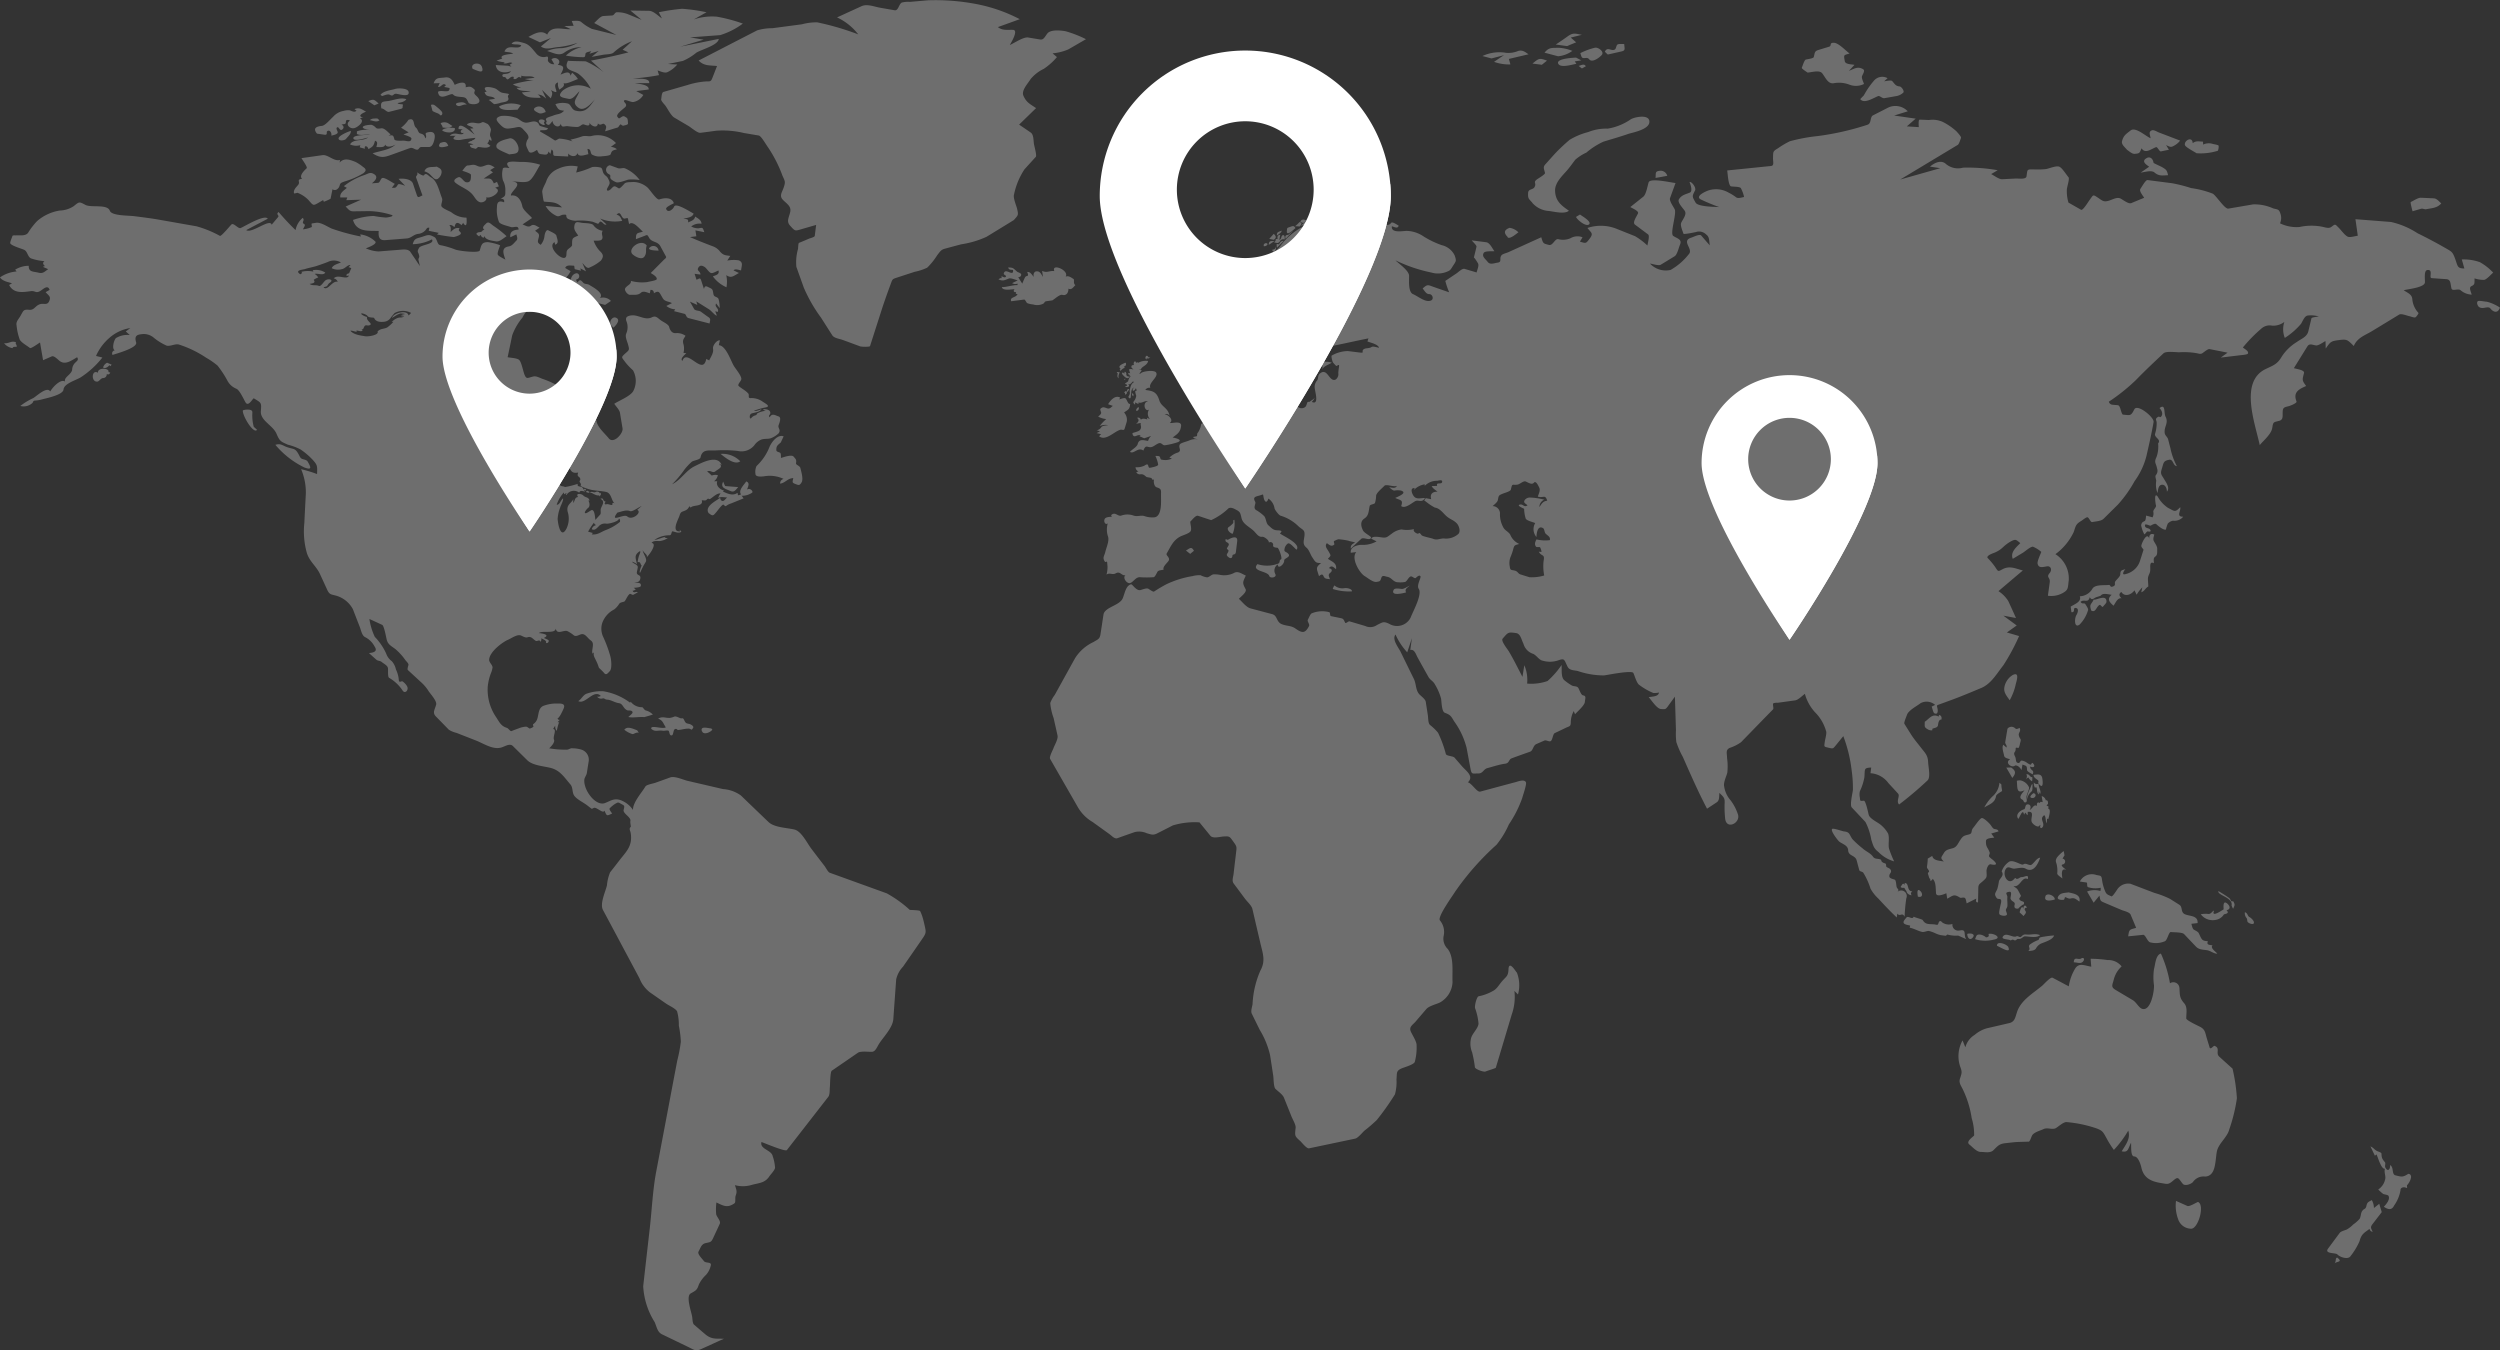 <svg xmlns="http://www.w3.org/2000/svg" width="117.921" height="63.699" viewBox="0 0 117.921 63.699">
  <rect x="0" y="0" width="117.921" height="63.699" fill="#333333" stroke="none"/>
  <g id="Gruppe_1822" data-name="Gruppe 1822" transform="translate(-864.001 -4204.302)">
    <g id="Gruppe_1818" data-name="Gruppe 1818" transform="translate(790.209 4180.97)">
      <path id="Pfad_2629" data-name="Pfad 2629" d="M129,40.943c-.024.11.045.161.156.146-.1.2-.283-.026-.368-.128.011-.02.021-.041.038-.068l.082.066c0-.03,0-.06.008-.091C128.966,40.869,128.975,40.9,129,40.943Zm-29.69-9.036c-.037.039-.105.042-.144.08-.125-.284-.191-.228-.48-.234l.44-.293c-.052-.019-.091-.077-.14-.1l.218-.134c-.165-.087-.236-.16-.41-.1s-.252.111-.429.024-.262-.02-.443-.012c-.077,0-.186.186-.247.246.074.032.409.121.409.2,0,.171.006.386-.232.343-.108-.02-.239-.276-.349-.238s-.3.147-.147.266c.275.221.6.3.824.581.1.13.186.3.341.337.128.027.338-.077.284-.24.215.1.81-.3.42-.442a1.081,1.081,0,0,1,.177-.066Zm29.278,9.029c.011.046-.057.161.046.241a.377.377,0,0,1,.054-.278.409.409,0,0,0-.135-.017C128.543,40.926,128.565,40.914,128.587,40.937Zm-22.869-5.6c.111.1.432.286.556.086s.026-.3.1-.507C106.117,34.552,105.424,35.072,105.717,35.337Zm1.935-2.418c-.091-.3-.472-.254-.681-.179-.125.044-.429-.436-.554-.556a1.053,1.053,0,0,0-.682-.268c-.1.014-.32-.006-.4.067-.053.05-.225.269-.285.233-.213-.128-.2-.138-.375.041-.1.1-.243.1-.149-.069.109-.2.135-.208.034-.414-.071-.148-.126-.129-.21-.244s-.044-.289-.184-.3a1.028,1.028,0,0,0-.368-.017,3.835,3.835,0,0,1-.752.258c.025-.094.048-.19.072-.286a1.452,1.452,0,0,0-.93.113.963.963,0,0,0-.561.607c-.045.116-.2.37-.182.494.012.058.049.44.087.444.355.036.589,0,.845.273l-.774-.068a1.149,1.149,0,0,0,.486.455c.146.085.215-.029.333-.041.27-.025.075.049.221.184a.858.858,0,0,0,.367.1,2.772,2.772,0,0,1,.812.046l.241.093c.05.019.084-.108.126-.1.121.013.154.185.287.135l-.3-.28a1.8,1.8,0,0,0,1.04.11c-.075-.163-.1-.246-.266-.294.21-.2.191.112.342.183.053.025.19-.061.2.017s.035.167.05.251c.181-.19.5.232.652.354-.275.081-.33.036-.33.352l.378-.143c.167-.065.152-.081.248.087.124.216.4.151.528.391.085.158.171.318.259.476.041.075-.05.116-.1.169l-.613.617c.063.048.323.178.277.3-.023.056-.392.112-.452.13a2.027,2.027,0,0,1-.764-.057c.03.167-.189.209-.266.349-.057.1.116.313.227.308.167-.009.368.031.5-.09s.287-.019.437.017c0-.051.029-.108.022-.158.1-.015.168.044.167.158.264-.173.259-.013.43.251.094.144.269.128.421.212-.088.044-.179.089-.265.135a.721.721,0,0,0,.42.157c-.019.03-.037.058-.056.087l.5.129c.072.02.065.171.186.2l.991.255c.02-.159.068-.219-.053-.3s-.244-.176-.367-.262c-.077-.053-.26-.037-.309-.121-.066-.116-.132-.234-.2-.35l.354.158c-.027-.052-.029-.119-.056-.172l.606.379c.11.069.3.315.367.292l-.078-.206c.035.022.085.018.122.036.077-.18-.178-.228-.078-.4l.167.219a1.561,1.561,0,0,0-.056-.439c-.07-.115-.206-.063-.238-.218-.037-.187-.019-.23-.176-.3-.126-.057-.229-.151-.27.058-.044-.135-.088-.268-.13-.4-.053-.159-.085-.091-.223-.039-.031-.093-.06-.186-.09-.28l.277.036c-.009-.181-.2-.168-.094-.335.075-.111.161-.1.282-.028.1.058.206.265.32.292.082.018.26-.093.342-.122.058.2-.137.22-.265.279a1.58,1.58,0,0,0,.641.513,1.4,1.4,0,0,0-.011-.573c.243.168.341.037.6-.1-.085-.041-.169-.083-.254-.122.074-.095.246-.018.354,0,.027-.237.113-.379-.11-.476a1.63,1.63,0,0,0-.542.012l.143-.22c-.219-.031-.318-.022-.472-.191a.75.75,0,0,0-.361-.266c-.36-.137-.715-.273-1.067-.432l.3-.036c-.015-.093-.03-.186-.044-.28l.42.086c-.082-.229-.065-.221-.281-.183a.657.657,0,0,1-.337-.087.616.616,0,0,1,.485-.127c0-.178-.186-.262-.3-.341-.03.179-.208.214-.337.28.047-.185-.092-.155-.215-.175.156-.049.421-.051.479-.245-.139-.071-.832-.525-.917-.332-.068.156-.3.315-.377.116C107.256,33.1,107.578,32.964,107.653,32.919ZM97.3,29.636a.3.3,0,0,0-.215.1h.281c-.3.206.119.22.262.189.219-.047.443-.066.667-.092a.165.165,0,0,1-.183.108c.019.014.036.028.056.045a.23.23,0,0,0-.228.1.582.582,0,0,1,.263.065,1.042,1.042,0,0,0-.169.022c.018.147.134.135.251.173.064.021.1-.086.158-.08.178.011.415.092.563-.057-.057-.027-.1-.089-.156-.116a.2.2,0,0,0,.083-.188c.031.031.082.044.114.075.028-.128-.054-.165-.062-.271s.046-.191.04-.277a.562.562,0,0,0-.147-.249c-.069-.027-.211-.122-.278-.08-.2.123-.361-.05-.611.043-.273.1.18.124.209.247-.05-.012-.1.012-.151,0,.07.1.138.19.209.285-.095-.053-.786-.714-.755-.258l.2.007c-.151.061-.119.218.042.169C97.694,29.742,97.432,29.613,97.3,29.636Zm.014,4.4c.045-.276.19-.2.331-.081.013-.041.054-.072.067-.114.2.314.174-.1.163-.243a1.149,1.149,0,0,1-.722-.257c-.087-.052-.417-.178-.459-.279s.076-.253.021-.39c-.132-.322-.215-.806-.512-.97-.125-.069-.236-.251-.33-.107-.043.066-.27-.1-.336-.132.079.126-.069.163-.04.244s.062.174.093.26c.068.2.137.389.207.582-.137.054-.21.149-.264-.012q-.093-.267-.181-.536c-.085-.247-.5-.26-.683-.232.1.109.207.218.309.324-.07-.018-.3-.119-.34-.053-.1.164-.107.151-.286.151.047-.063.094-.125.14-.188-.122-.058-.466-.308-.588-.275-.082.02-.109.221-.2.228l-.293.024c.159-.13.323-.305.094-.439-.169-.1-.244-.029-.431.042a3.14,3.14,0,0,0-.99.535c.052.01.1.062.149.073-.132.122-.346.233-.311.455h.332c-.024.036-.028.091-.052.128l.7-.024c-.243.109-.485.216-.729.324.146.145.188.229.377.226l.739-.01a3.753,3.753,0,0,1,1.017.17c.246.063-.154.134-.24.133a4.566,4.566,0,0,1-.572-.075,3.3,3.3,0,0,0-.974.189c.173.592.741.5,1.214.52-.028.3.038.452.311.432.334-.027.667-.051,1-.079.227-.015.31-.176.538-.215a.525.525,0,0,0,.309-.129c.1-.077.1-.2.235-.156-.021.039-.015.1-.037.137l.479.1c-.031.021-.056.053-.089.073a7.951,7.951,0,0,0,.789.123c.069-.008.338-.094.338-.166,0-.121-.168-.093-.058-.249-.181-.05-.3.054-.421.179,0-.129.031-.237-.067-.333a.623.623,0,0,1,.133.017A.613.613,0,0,0,97.309,34.04Zm1.025.332a.535.535,0,0,0,.135.118c.025-.061.049-.043.076-.078a.148.148,0,0,0,.14.134c.01-.025.018-.051.028-.076.068.2.38.22.547.251s.346-.146.5-.244a5.023,5.023,0,0,0-.621-.49c-.126-.084-.227-.228-.342-.109-.087.086-.23.194-.081.3l-.078.018C98.558,34.352,98.415,34.215,98.334,34.372Zm30.405,6.365-.063.028c.012.022.024.044.035.066.081-.074.115-.12.21-.142-.016-.022-.032-.041-.048-.063.138-.015.122-.206.058-.176C128.83,40.5,128.543,40.59,128.74,40.737Zm-24.056-3.206a.516.516,0,0,0-.523-.138c.234-.232-.372-.533-.487-.612-.089-.061-.23-.032-.3-.112-.113-.124-.15-.173-.27-.007a.425.425,0,0,1-.067-.138c.242-.042.165-.373-.04-.283s-.2.275-.264.511c-.026.1-.04.2-.059.294-.013.07.058.18.032.241s-.272.249-.331.34a3.944,3.944,0,0,1,.486-.088c.047.03.077.43.166.369.128-.092.233-.279.348-.32.191-.071.169-.226.363-.3-.043.311.482.372.67.43ZM100.8,30.455c.076.169.294.015.4-.054.08.167.073.193.24.208.14.014.264.068.3-.134.024.044.074.076.1.121,0-.07.034-.141.036-.21.18.074-.012.295.191.3l.606.027c-.009-.046.006-.1-.008-.146.109.146.383.2.442-.017.055.221.363.079.516.056-.016-.084-.029-.167-.044-.249.21,0,.1.228.247.282a.69.69,0,0,0,.366.073c.082-.014.46-.02.483-.108.056-.19.118-.174.295-.231a.5.5,0,0,0-.288-.113l.243-.18a1.183,1.183,0,0,0-1.115-.343c-.172.057-.318-.031-.5.034a3.821,3.821,0,0,1-.533.147c.038.026.07.068.11.089a2.22,2.22,0,0,0-.634-.137c-.056.006-.168.114-.219.081-.089-.057-.178-.115-.269-.172-.048-.031-.422-.241-.425-.251-.034-.12.337.025.376-.147-.106-.029-.21-.059-.316-.091-.145-.04-.077-.115-.185-.186-.189-.12-.387.047-.584.008s-.3-.213-.478-.24a1.627,1.627,0,0,0-.647-.07c-.326.092-.227.224-.016.434s.326.167.583.131c.22-.031.323-.112.481.074.1.112.355.325.191.484C100.638,30.176,100.694,30.217,100.8,30.455Zm5.706,4.559c-.124.139.383.137.428.139A.245.245,0,0,0,106.51,35.014Zm-4.648-9.89-.475.4c.268.192.55.037.865.025a4.234,4.234,0,0,0,.869-.2,1.818,1.818,0,0,1-.741.255,1.75,1.75,0,0,0-.7.134c.273.075.551.251.8.084a1.348,1.348,0,0,1,.826-.267,1.616,1.616,0,0,0-.74.4,5.435,5.435,0,0,0,.693.072c.189,0,.21.042.233-.165.009-.073.217-.1.279-.115-.037.035-.063.087-.1.122.148-.046.3-.09.443-.135l-.332.28.549-.1c.113-.022.391-.015.481-.1a2.665,2.665,0,0,1,.871-.536c-.147.135-.294.269-.442.4l.276.123c-.589.155-1.172.279-1.768.389l.6.548a3.931,3.931,0,0,0-.84-.51c-.047-.012-.852-.012-.842-.035-.245.472.23.439.489.619a2.064,2.064,0,0,1,.587.707,1.181,1.181,0,0,0-1.32.08c-.31.313-.026.331.267.395.2.046.363-.215.514-.358-.11.332-.4.524-.049.777.28.2.61-.211.772-.386-.268.38-.443.646-.913.522-.192-.051-.208-.314-.375-.337a.968.968,0,0,0-.568.035c.14.256.141.281.412.307-.188.194-.3.137-.528.234-.078.035-.266.07-.319.14s.091.134-.021.2c.147.193.2.054.323-.091.008.225.308.382.39.13.038.219.174.1.319.116a4.269,4.269,0,0,0,.44.039c.171,0,.216-.16.34-.117.106.036.29.115.248-.094.071.16.384.308.4.041.138.149.213-.04.305.036.137.107.079.164.037.338.195-.059.389-.12.586-.178.059-.021.087-.129.143-.15.02-.008.078.085.15.059.047-.016.208-.039.2-.1s0-.229-.059-.267c-.107-.064-.132-.109-.236-.047-.123.075-.125.116-.209-.011-.071-.11.285-.367.349-.426.2-.17-.115-.261-.019-.34.072-.058.337.114.455.073a.7.7,0,0,0,.442-.329c-.112-.062-.222-.123-.333-.182l.586-.075c.023-.243-.491-.26-.653-.3h.675c.054-.271-.593-.194-.761-.209.409-.047.819-.087,1.226-.169-.023-.074-.044-.147-.067-.218.146.038.338.145.477.072a1.329,1.329,0,0,0,.451-.355c-.149-.006-.294-.015-.442-.024.236-.047.471-.095.708-.145a2.594,2.594,0,0,0,.631-.387c.243-.151,1.041-.357,1.059-.651-.6.122-1.208.245-1.812.366l1.1-.329-.642-.109,1.42-.106a3.524,3.524,0,0,0,1.071-.544,7.516,7.516,0,0,0-1.231-.327,2.709,2.709,0,0,0-1.083.132c.2-.115.4-.228.6-.34a8.424,8.424,0,0,0-1.15-.164,9.528,9.528,0,0,0-1.1.164c.048.1.1.194.147.292-.171-.117-.4-.354-.6-.359l-.887-.014.531.439-.624-.256a1.329,1.329,0,0,0-.57-.1c-.085.03-.1.142-.2.15l-.408.025c-.152.01-.318.228-.437.33l1.047.565-1.158-.288a2.253,2.253,0,0,1-.511-.333c-.115-.075-.307-.038-.437-.043.029.077.06.154.091.231l-.442.013.31.147c-.39.024-.91-.2-1.117.255-.268-.233-.6-.052-.884.109.182.086.363.17.543.256Zm-3.974,3.149c-.115-.147-.26-.123-.413-.093-.178.036-.067.16.06.157C97.66,28.317,97.758,28.235,97.888,28.273Zm6.92,10.518c.094-.09.388-.387.1-.48-.119-.038-.236.1-.247.206C104.651,38.665,104.713,38.687,104.808,38.79Zm23.006,5.023c-.037.02-.062.07-.1.091.3.255.711-.218,1-.3.1-.027.171.062.209-.059s.067-.22.1-.331a.506.506,0,0,0-.129-.427c.2-.141.267-.145.288-.407-.1.034-.132-.158-.212-.251-.05-.058-.237.026-.308.043.018-.028.034-.057.05-.085-.23-.137-.458.121-.57.309.074.029.15.054.223.08-.094.073-.142.149-.255.12-.074-.021-.18-.08-.25-.039-.127.069-.09.085-.047.232.02.07-.095.146-.14.192a1,1,0,0,0,.381.117,2.16,2.16,0,0,0-.31.328.726.726,0,0,1,.4-.042c-.089.019-.271.017-.325.1a.318.318,0,0,1-.218.142c.054.008.1.041.161.048a1.451,1.451,0,0,1-.167.085C127.668,43.777,127.742,43.795,127.814,43.813Zm-24.359-5.5c.014.038.034.165.078.16a.608.608,0,0,0,.628-.485l-.206-.007a.715.715,0,0,0-.414.146C103.448,38.2,103.414,38.191,103.455,38.31Zm-3.136-8.057c-.034-.18-.239-.457-.434-.393-.114.035-.683.134-.588.42.04.114.483.272.591.331C100.142,30.576,100.384,30.615,100.319,30.253Zm-3.785-2.823c.17.019.223-.236.376-.082-.033.021-.055.063-.09.082.088.015.173.033.258.048.028.289-.369.065-.545.179.055.5.615.012.714.13s.318.1.476.125.169.108.251.26c.072.129.761.114.419-.273-.051-.055-.17-.136-.146-.217.033-.111.045-.1-.037-.172-.148-.121-.189-.1-.372-.065.061-.364-.393-.18-.516-.113-.094-.217-.205-.386-.458-.35-.283.04-.433-.021-.536.277l.287-.01A1.526,1.526,0,0,0,96.535,27.431Zm.078,1.309c.079.092.178-.051.094-.151a1.247,1.247,0,0,0-.187-.182c-.1-.077-.187-.188-.319-.128.024.093.049.186.073.28C96.366,28.638,96.556,28.672,96.613,28.74Zm1.974-2.292c-.079-.2-.56-.144-.415.13C98.384,26.66,98.753,26.87,98.587,26.448Zm.631,1.53c-.093.045-.2.026-.291.069.081.036.229.193.261.194a1.134,1.134,0,0,0,.3-.064c.1-.028.3-.031.358-.134s-.087-.141.047-.275c-.119-.043-.282-.041-.379-.081s-.181-.144-.287-.186c-.152-.064-.7-.164-.394.154l-.1.017C98.8,27.965,99.054,27.818,99.217,27.978Zm-4.981.109c-.3.048-.437-.009-.374.355.136,0,.253.193.367.162l.55-.139c.13-.034.063-.081.1-.175.025-.079-.2-.014-.251-.1.155-.034.3-.038.412-.178C94.808,27.911,94.464,28.049,94.236,28.087Zm.555,1.266.357.219-.242.1c.076.034.388.111.375.2-.028.191-.209.1-.369.091-.081,0-.416.031-.438-.065-.05-.213-.075-.192-.273-.174.031-.017.064-.035.1-.054-.129-.1-.291-.315-.454-.288-.3.053-.191-.064-.435-.161-.047-.017-.422.015-.426.106s.3.127.377.147a1.212,1.212,0,0,0-.655.051l0,.122c.156.092.431.02.607.015-.08.054-.791.013-.774.189s.617-.018.694-.038c-.229.191-.705.052-.85.328a.718.718,0,0,0,.483.037c-.007.032-.016.065-.024.1a1.929,1.929,0,0,0,.246.065c-.06-.172.132-.143.161.024.209-.128.245-.145.312-.4.155.051.091.166.064.3.12-.009.4.046.413-.123.074.174.363.086.489,0-.242.256-.737.3-1.078.417.411.266.581.179,1.021.02.246-.087.49-.178.736-.266.143-.05.221.083.356.074.068,0,.077-.126.189-.126H96.1c.152,0,.221-.184.258-.347.047-.2.027-.395-.243-.358-.325.046-.054.14-.182.3-.049-.169-.1-.195-.247-.238-.091-.028-.111-.2-.189-.264-.162-.127-.036-.507-.363-.372A1.522,1.522,0,0,1,94.791,29.353Zm4.468-2.95c.048.383.466.383.719.28-.086.134-.209.122-.343.142-.109.016-.07.151.028.139s.089.174.206.083c.083-.064.135-.129.241-.089-.005.026-.01.057-.016.084.117.062.157-.036.255-.084.028-.015.143.125.109-.062.187.076.5-.02.631.1l-.464.06a1.568,1.568,0,0,0,.7.032,6.087,6.087,0,0,0-1.26.219,1.155,1.155,0,0,0,.4.151c-.075.007-.149.013-.222.017.122.185.46.12.668.166l-.42.049c.185.294.6.24.879.255a.207.207,0,0,0-.144-.152c.187-.008.266.072.414.19-.068-.139-.135-.275-.2-.416.138.137.276.27.414.4.061-.16.109-.238.005-.39.581.311-.052-.245.337-.359a.5.5,0,0,0,.066.34c.106-.091.269-.149.194-.316.1.088.511-.133.68-.183a1.174,1.174,0,0,0-.277-.3c-.016.054-.065.1-.077.152-.022-.289-.334-.114-.469-.061.151-.29.226-.42-.134-.462.224-.192-.091-.435-.293-.262.044.077.089.153.133.231a.3.3,0,0,1-.293-.14c-.039-.064.066-.261-.1-.21a.441.441,0,0,1-.47-.172c-.2-.227-.311-.411-.588-.483-.167-.044-.438-.139-.563.042.154.056.323,0,.458.079-.143.248-.642-.11-.794.286.124.042.31.019.407.1-.119.026-.688.047-.512.232-.088.031-.179.064-.265.1a1.566,1.566,0,0,0,.391.075c-.024.013-.048.026-.071.041.144.068.3-.09.425,0-.05.011-.091.061-.138.073.034.026.06.07.094.092a1.63,1.63,0,0,1-.16-.042Q99.545,26.416,99.259,26.4Zm-2.531,3.069c.115.134.647.176.6-.1C97.181,29.344,96.832,29.353,96.728,29.472Zm-4.314.033c-.1.026-.624.233-.567.382.042.108.3.063.351-.01C92.271,29.781,92.449,29.638,92.414,29.5ZM128.94,41.189c-.014.009-.028.019-.043.027l.037.042C128.931,41.235,128.963,41.226,128.94,41.189ZM95.889,31.414a.641.641,0,0,1,.315.2c.11.1.172.218.311.157a.424.424,0,0,0,.186-.327c-.006-.157-.1-.17-.227-.253C96.253,31.234,95.984,31.152,95.889,31.414Zm1.126-1.2c-.084-.233-.2-.2-.38-.137C96.418,30.377,96.9,30.26,97.015,30.211Zm-.361-1.068c.053.107.08.1.093.2.152.012.34.054.461-.073l-.218-.139A.394.394,0,0,0,96.653,29.143Zm3.625-.634c.052-.072.1-.145.155-.218a1.284,1.284,0,0,0-1.024.056C99.479,28.6,100.083,28.5,100.278,28.509Zm4.412,3.273a.839.839,0,0,0,.226.135c.112.067.467-.088.6-.117a2.183,2.183,0,0,1,.527.022,1.7,1.7,0,0,0-.679-.546c-.1-.052-.243.026-.348-.014l-.38-.139a.221.221,0,0,0-.054.417C104.731,31.618,104.6,31.665,104.69,31.782Zm-3.6-3.361c-.122.112.127.207.185.238.111.059.217-.009.333-.044A.324.324,0,0,0,101.094,28.421Zm.222.57c-.119.091.16.271.259.23-.025-.035-.031-.1-.05-.122C101.669,29,101.4,28.925,101.316,28.991Zm78.153,1.565a2.674,2.674,0,0,0,1.017-.117.479.479,0,0,0,.035-.239c-.02-.039-.223-.069-.262-.079a.627.627,0,0,0-.474.03c.012-.044-.005-.1.006-.139-.173-.008-.346-.057-.492.073-.012-.348-.413-.129-.368.082C178.954,30.277,179.373,30.487,179.47,30.556Zm-31.327,2.333a1.128,1.128,0,0,0,.735.387c.252.017.781.179,1-.007-.351-.244-.642-.451-.653-.947-.009-.389.362-.719.58-.975.132-.156.251-.324.374-.486a2.153,2.153,0,0,1,.521-.334,3.446,3.446,0,0,1,.805-.516c.388-.119.782-.23,1.167-.364.194-.065.97-.2,1-.551.037-.42-.761-.239-.9-.123a2.7,2.7,0,0,1-1.064.424,2.267,2.267,0,0,0-.921.161,3.239,3.239,0,0,0-.877.367,8.37,8.37,0,0,0-.695.655q-.226.253-.455.506c-.117.132-.051.217-.011.4.015.071-.315.255-.372.3-.21.151-.016.163-.118.361-.072.146-.294.08-.306.277C147.935,32.689,147.964,32.694,148.143,32.888Zm.7-6.7c-.364-.133-.375-.113-.685.138.148.02.3.037.443.057Zm1.378-.861-.258-.227.525-.13c-.29-.052-.4-.115-.648.058-.193.138-.385.271-.584.4.179.024.358.05.538.074C149.936,25.441,150.079,25.385,150.221,25.326Zm-.008,8.234c.052.133.466.477.614.351s-.36-.412-.428-.465C150.337,33.485,150.275,33.522,150.213,33.56Zm.464-7.1c-.07-.152-.222-.053-.339-.025a1.5,1.5,0,0,0,.155.121C150.555,26.522,150.616,26.488,150.677,26.456Zm-.634-.731a1.978,1.978,0,0,0-.661-.149c-.324.014-.439-.028-.657.231l.64.17A1.322,1.322,0,0,0,150.043,25.725Zm-3.226.2c-.159.1-.315.211-.472.315a2.084,2.084,0,0,0,.773.122c-.024-.086-.048-.172-.074-.259l.928-.219c-.169-.114-.281-.213-.486-.158a1.181,1.181,0,0,1-.577.088,1.88,1.88,0,0,0-1.111.152l.428.113Zm.169,8.592c.106.105.428-.179.509-.237a.754.754,0,0,0-.413-.211C146.839,34.162,146.769,34.3,146.986,34.512Zm-8.893-.861a1.048,1.048,0,0,0,.737-.395c-.146,0-.149.13-.264.19a1.153,1.153,0,0,1-.378.038C138.248,33.575,138.189,33.629,138.093,33.651ZM94.264,27.806c.158.089.139-.035.266-.052.1-.011.685.208.612-.093-.044-.183-.506-.174-.626-.135-.2.062-.564.089-.7.282.025.019.051.035.078.053C94,27.834,94.165,27.748,94.264,27.806Zm55.948-1.757c-.082.005-.932.036-.848.273s.658.057.863.019c-.033-.029-.047-.084-.081-.113l.309-.048C150.376,26.135,150.294,26.094,150.213,26.05ZM176.2,30.4c.116.075.233.2.368.188.229-.02.219-.032.316-.262.175.275.43.044.682-.053.07-.027.157.219.234.2.126-.027.249-.052.374-.077-.044-.074-.088-.147-.132-.219.16.068.215.126.362.034a.92.92,0,0,0,.3-.247L177.7,29.58c-.088-.034-.239-.136-.332-.1-.166.075-.086.19-.057.374-.236-.1-.715-.555-.948-.366-.214.173-.328.228-.4.5C175.92,30.149,176.108,30.283,176.2,30.4ZM128.945,41.948c.084-.027.1-.094.051-.18a.328.328,0,0,0-.111.077C128.972,41.863,128.916,41.9,128.945,41.948Zm48.549-10.48c.217.183.366.137.641.129-.061-.251-.081-.258-.285-.383-.049-.027-.4-.186-.4-.2-.021-.174-.157-.342-.356-.207-.233.155.048.312.149.389l-.4.277C177.019,31.455,177.347,31.343,177.494,31.468Zm-25.137-5.711c.2-.046.136-.13.125-.349-.077.008-.253-.02-.317.024s-.063.2-.125.235c-.169.1-.343-.154-.471.1a1,1,0,0,0,.14.137Zm-1.783.315c.118,0,.185-.035.261.063.133.167.465-.074.585-.207.142-.155-.169-.382-.323-.344a3.14,3.14,0,0,0-.685.254C150.455,25.952,150.455,26.075,150.574,26.072Zm13.041,1.935c.18.245.633-.064.85-.144.069-.022.185.113.286.1l.573-.1a.611.611,0,0,0,.319-.162c.073-.058-.081-.284-.167-.291-.187-.019-.22-.1-.35-.25-.055-.064-.3,0-.384.006l.162-.146a.515.515,0,0,0-.644.119,3.9,3.9,0,0,0-.476.692C163.728,27.888,163.67,27.947,163.615,28.007Zm-2.483-1.251c.19-.013.562-.134.69.036.166.215.265.495.529.468a1.361,1.361,0,0,1,.768.071.85.85,0,0,0,.673-.038c-.027-.089-.126-.278-.094-.366.044-.117.163-.27.044-.336-.254-.14-.4-.019-.663.084l.263-.283c-.126-.029-.427-.02-.455-.168-.059-.32-.058-.285.226-.368-.183-.13-.521-.5-.736-.505-.248-.009-.087.138-.232.184-.167.052-.331.1-.5.153-.189.059-.167.119-.222.333-.02.074-.311.1-.38.124s-.152.308-.186.384C160.841,26.57,161.088,26.724,161.132,26.756Zm28.933,6.424c.088-.026.162.038.247.02.283-.056.506-.05.709-.273-.117-.1-.207-.233-.36-.24l-.6-.027c-.139-.006-.347.142-.478.2-.035.014.07.377.082.437ZM136.33,34.21c-.112.05-.269.059-.223.231.064-.049.128-.1.19-.152C136.309,34.262,136.32,34.236,136.33,34.21Zm-.855.73a.155.155,0,0,0,.187-.1c-.054-.058-.114-.048-.177.013C135.48,34.879,135.478,34.911,135.474,34.94Zm.475-.577c-.071.079-.143.158-.211.237.068.015.14.028.211.043C136.09,34.555,136.064,34.459,135.949,34.363Zm-5.988,5.867c.079.022.093.008.164-.033-.055,0-.087-.029-.147-.017l.054-.033c-.113-.088-.133.032-.139.077.017.024.033.048.049.069C129.949,40.273,129.953,40.25,129.961,40.229Zm8.582-6.815c.075-.071.153-.109.16-.215-.107.059-.087.124-.22.086a.534.534,0,0,0-.272-.014C138.255,33.478,138.4,33.422,138.543,33.414Zm-9.493,8.419a1.178,1.178,0,0,0,.082-.15C129.064,41.665,129,41.722,129.05,41.834Zm6.937-7.13c-.142,0-.276-.037-.27.175C135.806,34.822,135.9,34.763,135.987,34.7Zm-6.73,7.176a.216.216,0,0,0,.059.147C129.358,41.952,129.335,41.9,129.256,41.879Zm-.077-.855c-.018.008-.035.018-.053.025l.075.025a.427.427,0,0,0-.116.227c-.01.042-.116.079-.159.139.141.029.144.087.006.116.085.084.309-.006.119-.121.118.072.175-.037.263-.12.012.015.022.031.033.047-.133.071-.156.224-.19.368-.022.1.034.1-.015.223-.025.062-.075.094-.023.143.108.1.084-.13.1-.2.016-.114.01-.238.146-.289-.157.13-.025.26.081.031a.533.533,0,0,1,.039.119c-.092.007-.074.041-.054.132.03.126.051.079,0,.232s-.193.168-.021.3c0-.036,0-.073-.006-.109.081.03.209.134.162-.008.125.085.279-.081.457-.055-.3.072-.142.543.044.4a.364.364,0,0,0,.028.432l-.036.012c-.05-.072-.034-.027-.092-.06.007.027.013.053.02.08-.112-.021-.208-.067-.306.013a.128.128,0,0,0-.18-.084c.127.1.065.2-.05.281.075-.015.149-.03.224-.042-.022.149.065.188-.036.329-.054.074-.275.116-.359.151.014.037.02.1.015.082.1.169.225-.051.371.031-.018.015-.037.029-.055.043.06,0,.214.093.236.085l.323-.111a.5.5,0,0,0-.149.237c-.2-.028-.42-.119-.489.146-.035.141-.268.255-.365.37.18.127.377-.246.631-.06.144-.359.2-.067.458-.193.077-.04.236-.164.32-.161.111.007.137.128.261.1a3.427,3.427,0,0,0,.582-.14c.287-.118-.154-.21-.241-.221.217-.164.366-.245.4-.539s-.477-.1-.527-.155c.2-.142-.1-.4-.248-.4a.173.173,0,0,1,.231.073c-.063-.387-.386-.419-.484-.735-.124-.4-.294-.438-.66-.489a.225.225,0,0,1,.237-.1c-.111-.232.409-.514.271-.724-.088-.134-.688-.065-.755.072l-.032-.026c.044-.039.068-.109.118-.141a.971.971,0,0,0-.157-.047c.037,0,.075,0,.111,0,.029-.145.3-.18.34-.4a.731.731,0,0,0-.468.087c-.069-.036.007-.048-.1,0-.028-.15-.154-.025-.1.1-.033.007-.066.012-.1.019-.015.039-.022.064-.03.084.043.04.077.1.122.133a.233.233,0,0,0-.231-.02c.031.053.034.126.066.179l-.091-.019C129.077,41.008,129.118,41,129.18,41.025Zm.4,1.505a.211.211,0,0,0-.127.177l.062,0A.133.133,0,0,0,129.575,42.53Zm6.935-7.938.376-.4-.261.219C136.514,34.408,136.473,34.478,136.51,34.592Zm.655-.789a1.933,1.933,0,0,1-.215.2l.226.011C137.235,33.912,137.327,33.86,137.165,33.8Zm-.44.23c-.154.05-.152.034-.163.207-.018.259.33-.09.407-.151C136.9,33.952,136.832,34,136.725,34.033Zm.752-.3c-.1-.062-.231-.075-.272.062a.757.757,0,0,0,.112.05A.165.165,0,0,0,137.477,33.732Zm-1.125.706c-.071.046-.026.154-.144.211.014-.083.028-.162.044-.244-.107,0-.157.09-.122.2-.03,0-.06,0-.089,0-.015.111,0,.073-.076.159.133.024.181.068.268-.048a.175.175,0,0,1,.223-.086C136.483,34.546,136.462,34.37,136.352,34.438Zm-.3.473c0,.158-.085.19-.2.207.048.034.03.051.09.077a.6.6,0,0,1-.07.119C136.005,35.176,136.083,35.126,136.056,34.911Zm.149-.051a.508.508,0,0,0-.118-.017.489.489,0,0,0,.018.17c.1-.105.208-.213.31-.32C136.313,34.685,136.246,34.755,136.2,34.86Zm1.513-1.077c-.143-.09-.385.073-.485.2.067-.022.135-.044.2-.064C137.53,33.874,137.624,33.827,137.718,33.783Zm.13-.186a.388.388,0,0,0-.151.007c.011.034.021.067.033.1C137.817,33.767,137.86,33.718,137.847,33.6Zm16.286-2.206c-.208.024-.156.114-.177.333.184-.031.368-.065.553-.1A.326.326,0,0,0,154.133,31.391Zm19.405,20.558c.012.086.023.17.034.257.208.022.049-.214.2-.2.182.022.085.257.039.331-.1.152-.117.646.146.456a1.624,1.624,0,0,0,.4-.679c.028-.062-.088-.221-.113-.265-.072-.124-.14.019-.24-.128.165-.153.352.083.435-.22.086.144.151.085.259.02.053-.033.238-.071.261-.1.111-.138.353-.049.512-.035-.244.209-.095.354.088.515.1-.138.188-.386.38-.349-.113-.1-.149-.209-.012-.3.155.251.468.138.62-.077l.1.208a1.669,1.669,0,0,1,.271-.347c-.017.076-.033.154-.05.231.163-.056.19-.194.327-.269.018-.01-.029-.337-.009-.428.039-.181.108-.187.106-.407,0-.139-.032-.369.169-.266,0-.141-.039-.243.072-.317s.082-.23.086-.382c0-.107-.116-.257-.162-.351s0-.2.024-.3c-.172-.091-.274.042-.226.225-.1-.391-.34.121-.38.271-.032.12.114.175.094.237-.052.159-.1.321-.155.483a.908.908,0,0,1-.4.528.919.919,0,0,1-.353.132c-.122,0,.021-.216.059-.25-.173.066-.237.044-.242.245,0,.1-.165.245-.226.322-.076.1.036.186-.1.245-.188.083-.107-.075-.226-.062-.216.024-.623-.03-.758.168a.712.712,0,0,1-.6.366C174.068,51.725,173.7,51.837,173.538,51.949Zm-.329,11.524a1.737,1.737,0,0,0-.318.305c-.1.176-.035.209-.007.353a1.329,1.329,0,0,1,.02.394c-.011.08.188.192.244.243-.024-.162-.09-.517.184-.406-.041-.034-.316-.218-.178-.255a.139.139,0,0,0,0-.276,1.1,1.1,0,0,1,.092-.148A1.888,1.888,0,0,0,173.21,63.474Zm7.338,9.7c-.192-.175.07-.409-.231-.512-.033-.012-.19.2-.225.079-.043-.145-.087-.287-.131-.429-.078-.261-.075-.407-.291-.532-.086-.049-.68-.317-.68-.41,0-.247.066-.526-.094-.711-.223-.26-.207-.364-.227-.726a.288.288,0,0,0-.447-.222,5.758,5.758,0,0,0-.427-1.4c-.246.059-.264.507-.326.728a2.726,2.726,0,0,0,0,.774c.011.3-.161,1.246-.57,1.1-.144-.052-.27-.308-.421-.4-.273-.162-.547-.324-.819-.487-.252-.15-.145-.238-.072-.547a1.254,1.254,0,0,1,.355-.563.8.8,0,0,0-.662-.3,5.853,5.853,0,0,0-.8-.061c.009.124.019.249.03.374-.3-.044-.562-.2-.75.073a2.276,2.276,0,0,0-.311.854c-.256-.136-.509-.272-.765-.406-.093-.049-.408.307-.481.369-.414.354-.971.659-1.178,1.2-.1.278-.106.5-.372.568-.351.082-.705.165-1.058.245a1.515,1.515,0,0,0-.585.313.984.984,0,0,0-.439.587l-.132-.326a1.531,1.531,0,0,0-.111,1.239c.1.262.076.3-.014.575-.061.193.062.333.144.511a4.708,4.708,0,0,1,.411,1.34,2.658,2.658,0,0,1,.116.816c-.023.058-.416.281-.225.43.159.125.34.35.541.35s.439.068.595-.083c.225-.222.283-.3.573-.331.207-.021.414-.052.621-.058l.473-.014c.049,0,.122-.224.147-.274.081-.173.4-.244.553-.32.176-.085.423.048.579-.045.123-.074.367-.3.506-.283a5.942,5.942,0,0,1,1.4.294c.3.113.315.167.482.467a4.587,4.587,0,0,0,.346.552,4.961,4.961,0,0,0,.678-.91c.121.372-.12.665-.308.975.309.069.295-.108.44-.406.018.188-.034.65.157.65.171,0,.294.356.327.51.112.53.492.673.94.745.289.047.331.084.558-.112.259-.221.239-.12.455.143.1.125.378.026.479-.076a.609.609,0,0,1,.575-.263c.52-.018.473-.727.555-1.172.071-.386.492-.67.587-1.051a7.809,7.809,0,0,0,.36-1.467,8.23,8.23,0,0,0-.206-1.4Zm-8.2-7.556c-.1.294.38.165.442.14C172.8,65.575,172.413,65.417,172.345,65.613Zm1.708,2.913c-.164.111-.354-.12-.371.192.139,0,.282.068.391,0S174.222,68.48,174.052,68.526Zm7.145-2.333c.077-.178.1-.185.007-.347-.016-.024-.077.02-.1-.022a.563.563,0,0,0-.083-.131,5.83,5.83,0,0,0-.519-.336c-.063.2.7.3.622.68A1.008,1.008,0,0,0,181.2,66.194Zm-1.662,13.828c-.1.039-.4.232-.5.188l-.532-.238a1.807,1.807,0,0,0,.1.862.648.648,0,0,0,.586.449C179.547,81.352,179.894,80.138,179.535,80.022Zm.527-13.581a1.231,1.231,0,0,0-.391.012.7.7,0,0,0,.682.268.555.555,0,0,0,.4-.248c.024-.05.312-.029.133-.212.244-.054.132-.249,0-.339-.179-.116-.139.212-.136.3-.02,0-.6.423-.457.073C180.265,66.246,180.184,66.436,180.062,66.441ZM178.85,66.4c-.107-.116-.038-.3-.186-.393l-.435-.275a4.235,4.235,0,0,0-.739-.284c-.377-.142-.752-.287-1.129-.43a.625.625,0,0,0-.6.233c-.044.058-.242.385-.3.361-.159-.077-.238-.085-.3-.256a2.051,2.051,0,0,1-.143-.535c-.028-.215-.085-.174-.278-.221a.636.636,0,0,0-.766.311c.1.019.209.032.314.047.055.01,0,.181.068.218a1.12,1.12,0,0,0,.6.028.4.4,0,0,1-.015.155.964.964,0,0,0-.626.024c.1.177.206.352.309.528.09-.112.181-.221.274-.335.046.264.043.254.264.348.259.11.517.221.777.33.107.045.377.1.428.218.089.209.175.417.262.625-.3.087-.333.054-.375.4.233-.022.465-.045.7-.071.121-.012.21.351.356.359a1.058,1.058,0,0,0,.683-.06c.12-.076.173-.447.28-.43.133.018.526,0,.621.1.185.2.37.391.557.588.148.154.341.137.541.173.138.023.353.189.464.151-.083-.09-.351-.273-.222-.381-.126-.03-.306-.009-.221-.2-.3-.011-.288-.088-.433-.38-.035-.073-.17-.125-.234-.168s-.088-.2-.114-.272l.295-.034C179.559,66.447,179.011,66.58,178.85,66.4Zm-1.186-22.159a1.45,1.45,0,0,1-.075.649c-.127.264-.027.27.027.538a.311.311,0,0,1-.061.319c-.044.071.02.189.021.272a1.1,1.1,0,0,0,.058.567c.033-.14.032-.362.2-.388s.252.181.244.325c.161-.168-.035-.431-.127-.586-.117-.2-.191-.241-.12-.466.1-.311.067-.4.36-.453.193-.036.173.292.358.3a3.116,3.116,0,0,1-.3-.828c-.038-.145-.075-.29-.112-.437-.025-.1-.14-.178-.158-.278-.053-.319.2-.476.035-.794-.087-.167.017-.632-.284-.4.115.114.187.3.063.413-.051.046-.067-.055-.163.022s-.069.093-.034.224a1.71,1.71,0,0,1-.079.567C177.492,43.977,177.827,44.067,177.664,44.246Zm-5.943,16.729c.152.031.252-.2.056-.225C171.72,60.8,171.534,60.936,171.721,60.975Zm-.233.053a.607.607,0,0,1,.211-.362c.062-.058.025-.25.05-.344l-.053.028C171.63,60.554,171.455,60.809,171.488,61.027Zm.54-.727a.173.173,0,0,1-.225-.057.437.437,0,0,0,.056.252c.139-.121.041.234.18.314-.008-.053,0-.11-.011-.161.022.045.047.091.066.14C172.179,60.66,172.016,60.475,172.028,60.3Zm-.486-.3a.451.451,0,0,0,.178.191.694.694,0,0,0,.009-.2c-.133.01-.1-.147-.28-.135a.212.212,0,0,1-.043.261A.836.836,0,0,1,171.542,60Zm.246-.12c0,.129.1.171.193.245s-.009.1.054.178c.222.295.2-.1.162-.284C172.14,59.805,171.946,59.872,171.789,59.88Zm-.787.279c.03.37-.018.633.365.45-.1.129-.32.345-.111.441.082.037.053.151.153.133s.05-.158.048-.25c0-.132.162-.388.112-.478a.579.579,0,0,0-.395-.31A.61.61,0,0,0,171,60.159Zm-.845,4.743a2.421,2.421,0,0,1-.081.38c-.1.205-.151.226-.026.41.071.1.246-.035.21.206-.014.1-.126.483-.08.558s.306.111.352.023c.023-.039-.05-.167-.048-.218s.065-.117.071-.177c.015-.122-.014-.281,0-.42s-.171-.231.1-.264c.147-.017.032.261.051.326.051.157.235.13.191.291s.066.2.191.17c-.06.015.269-.258.23-.17.1-.221-.13-.11-.2-.274-.018-.042.1-.123.068-.175-.04-.078-.082-.154-.123-.232-.067-.127-.134-.119-.221-.213.3.112.408-.488.673-.317.072-.263-.157-.1-.252-.1-.126,0-.131.056-.227.082-.116.031-.057-.109-.171.019-.286.313-.587-.237-.366-.506.106-.129.242.02.386.007.164-.012.379-.082.53,0,.367.215.575-.193.688-.514-.154,0-.277.242-.411.331-.075.048-.2-.041-.285-.045-.1-.007-.083.066-.2.025-.151-.052-.426-.215-.574-.119a.9.9,0,0,0-.346.452C170.42,64.64,170.214,64.728,170.156,64.9Zm.348-5.359c.095.162.189.324.282.487.191-.227.163-.344-.056-.493Zm-1.842,7.84c0,.188.131.344.267.167S168.781,67.336,168.662,67.384ZM177.1,47.651c-.013.068-.012.227-.069.257-.113.06-.132.06-.167.192a1.4,1.4,0,0,0,.148.432c.043.015.107-.153.178-.134.049.014.164.024.107-.073-.066-.118-.28-.04-.249-.248.1-.035.217.074.273.044s.2-.12.258-.065c.084.08.345.3.453.253a1.638,1.638,0,0,1,.089-.279.452.452,0,0,1,.246-.138.53.53,0,0,0,.482-.188c-.36.011-.089-.294-.143-.447-.249.259-.259.189-.572.031a1.485,1.485,0,0,1-.483-.524c-.194-.263-.112.322-.086.409s-.137.192-.127.3a.373.373,0,0,1-.036.262C177.306,47.706,177.2,47.68,177.1,47.651Zm-42.878-5.663c.012.084.151.272.235.251a.112.112,0,0,0-.007-.218C134.426,41.9,134.325,41.933,134.227,41.988Zm8.137,8.969c-.106.047-.265.165-.379.155-.067-.007-.32-.06-.372.04-.168.333.518.142.585.122C142.11,51.115,142.267,51.046,142.363,50.957Zm-2.719.269c.007-.124-.239-.168-.347-.153a.574.574,0,0,1-.48-.128.5.5,0,0,0-.077.169A2.516,2.516,0,0,0,139.644,51.226Zm-4.975-9.3c-.029.092,0,.257.112.25.137-.011.111.107.139.244.025-.158.008-.323.189-.34-.039-.025-.062-.081-.1-.106.451-.093-.283-.5-.067-.072-.1-.008-.13-.053-.081-.147a.3.3,0,0,0-.111,0A.138.138,0,0,1,134.669,41.924Zm4.023-1.485a.724.724,0,0,0-.538.016.257.257,0,0,1,.082.3C138.332,40.583,138.536,40.538,138.692,40.439Zm-4.858,8.57c.009.048-.079.143-.09.195,0,.026.082.071.078.1-.024.153-.154.166-.028.286.1.091.2.1.213-.052.007-.09.141-.006.161-.168s.042-.334.062-.5c.042-.343-.347-.137-.44-.075l-.1-.037C133.626,48.936,133.806,48.882,133.833,49.008Zm59.324-11.448c-.069,0-.362-.069-.412-.021-.074.068,0,.221.052.264.182.145.43-.07.547.08.137.174.349.243.447-.045A1.974,1.974,0,0,0,193.157,37.561Zm-56.206,3.7a.65.65,0,0,1,.275-.219c-.108-.122-.009-.191.066-.292C136.965,40.667,136.933,41,136.951,41.258Zm.68-1.622c-.006-.036-.01-.074-.017-.109h.053C137.64,39.308,137.353,39.47,137.631,39.636ZM133.816,48.2c-.12.1.1.312.2.307a1.288,1.288,0,0,0,.076-.657c-.095.02-.012.1-.067.171A1.194,1.194,0,0,1,133.816,48.2ZM181.97,66.586c-.091-.046-.074-.184-.212-.226a.323.323,0,0,0,.071.262c.053.063.027.156.062.2.074.088.372.176.275-.045A.554.554,0,0,0,181.97,66.586Zm-7.062-14.722c.044-.019.116.137.158.081s.16-.165.162-.22c.021-.4-.513-.053-.6-.116-.122.262-.216.2-.121.517C174.72,52.263,174.754,51.932,174.908,51.864Zm-1.935,13.721c-.155.2.149.2.233.189.062-.008.036-.145.095-.122s.155.081.224.063c.2-.053.256.025.428.144.076-.347-.3-.38-.512-.435C173.268,65.454,173.087,65.437,172.972,65.584Zm14.872,14.728a.793.793,0,0,0-.1-.373c-.155.085-.214.086-.254.268s-.1.107-.2.245c-.071.1-.058.269-.124.373a1.666,1.666,0,0,1-.3.264,1.371,1.371,0,0,1-.3.234c-.083.038-.277.083-.335.159q-.277.373-.552.745c-.191.254.365.186.441.273.111.128.511.265.624.076a3.168,3.168,0,0,0,.421-.7c.087-.334.206-.384.471-.58a.17.17,0,0,0,.149.138c-.1-.206-.116-.225.02-.4s.271-.353.407-.53c-.039-.13-.079-.26-.118-.392C188.012,80.178,187.929,80.246,187.845,80.312Zm-1.735,2.334c-.1.037-.036.17-.12.276C186.1,82.819,186.4,82.874,186.109,82.647Zm3.359-3.95c-.263.17-.312.149-.614.073-.183-.047-.061-.39-.251-.482.02.192-.106.344-.224.107-.034-.068.028-.178-.018-.247a.725.725,0,0,1-.13-.185c-.08-.253.063-.221-.215-.328-.139-.053-.208-.19-.337-.226.07.144.141.289.209.437l.078-.061c.074.157.232.728.4.671-.062.181.061.358,0,.53a.75.75,0,0,1-.32.452,2,2,0,0,0,.232.208c.052.031.223.039.252.092.095.178-.128.415-.219.517.171.107.359.2.485-.06a1.756,1.756,0,0,0,.3-.718c-.006-.15.174-.164.26-.122.1.05.021-.089.055-.124C189.525,79.118,189.729,78.731,189.469,78.7ZM131.81,49.3c.066.052.133.107.2.158.059-.049.119-.1.177-.146C132.064,49.086,131.987,49.2,131.81,49.3ZM192.59,36.463c-.008.214.034.284-.148.367-.134.063-.019.264.014.4a.856.856,0,0,1-.528-.212c-.12-.091-.389.068-.426-.081-.054-.217-.024-.42-.238-.437l-.7-.049c-.141-.012.1-.43-.208-.38-.158.027-.1.422-.106.578-.012.245-.789.316-1,.373.181.129.392.186.406.434a1.083,1.083,0,0,0,.29.637c.017.022-.114.2-.146.208-.06.025-.228-.045-.29-.057-.112-.022-.372-.135-.476-.073l-1.285.782c-.334.2-.695.313-.854.7-.3-.295-.314-.331-.706-.279-.371.048-.392.071-.62.4q0-.178-.011-.354c-.114.056-.327.222-.451.205-.159-.023-.305-.109-.4.043-.214.343-.426.687-.639,1.03.114.037.515.086.479.226-.086.333-.1.346.1.615-.334.146-.632.293-.453.73.03.072-.257.184-.33.209-.162.055-.305.037-.321.23-.017.228.045.418-.168.474-.268.07-.281.037-.327.336s-.413.591-.589.809c-.22-1.025-.963-2.981.266-3.582.353-.172.558-.225.762-.577a2.213,2.213,0,0,1,.714-.7c.206-.154.483-.237.549-.51.049-.205.1-.41.148-.614.012-.048.293-.073.346-.084a1.306,1.306,0,0,0-.521-.045c-.152.019-.235.258-.318.392a3.386,3.386,0,0,1-.764.664,1.094,1.094,0,0,1-.021-.755.867.867,0,0,1-.569.178.584.584,0,0,0-.525.145,6.952,6.952,0,0,0-.863.883c.085.075.3.177.233.293-.025.047-.315.067-.373.075l-.9.108c.106-.079.212-.155.318-.231-.284-.058-.568-.113-.852-.169-.078-.017-.275.158-.346.2-.091.054-.2,0-.3-.013a3.584,3.584,0,0,0-.76-.038c-.164.008-.638-.068-.765.052-.441.412-.875.821-1.3,1.259a8.929,8.929,0,0,1-1.28,1.023c.062.155.163.14.293.152.167.017.183-.012.247.157.019.052.077.3.131.3.34.028.367.082.533-.249.143-.281.949.379.909.6-.094.532-.213,1.057-.333,1.584a3.438,3.438,0,0,1-.561,1.2,5.836,5.836,0,0,1-.793,1.112l-.67.663c-.124.122-.377.121-.536.158-.079.019-.151-.212-.225-.228-.058-.011-.243.143-.294.174-.251.147-.253.217-.353.518a2.739,2.739,0,0,1-.865,1.049,1.356,1.356,0,0,1,.629,1.232c-.05.372-.006.454-.309.615a1.116,1.116,0,0,1-.675.114c.03-.21.058-.42.087-.63.034-.243-.186-.227,0-.446.117-.138.055-.329-.113-.312s-.407.122-.459-.122c-.027-.125.134-.434.173-.559a1.518,1.518,0,0,0-.393-.245c-.13,0-.364.22-.476.287l-.476.286c-.126-.317.171-.549.355-.742-.2-.155-.2-.2-.419-.095a1.848,1.848,0,0,0-.383.276,1.255,1.255,0,0,1-.453.286c-.034.012-.376.133-.281.24a3.3,3.3,0,0,1,.359.432c.146.23.128.2.358.084.33-.164.589-.023.939.068q-.575.485-1.15.975a1.529,1.529,0,0,1,.463.467c.123.267.245.533.364.8l-.595-.11c.21.155.42.308.629.463-.153.109-.308.218-.464.33.192.055.384.112.576.169a9.7,9.7,0,0,1-.745,1.383c-.326.412-.575.871-1.043,1.067-.5.21-1,.42-1.516.606l-.472.172c-.13.046-.1.047-.07.2.02.1.022.3-.154.212-.048-.024-.1-.258-.123-.317.058-.013.108-.06.166-.072a.6.6,0,0,0-.693-.083c-.168.134-.572.335-.641.555-.02.068-.153.357-.118.416.1.161.2.32.3.481.143.23.32.433.484.647.207.266.322.355.336.7.009.208.125.7-.03.842a16.672,16.672,0,0,1-1.341,1.136c-.155-.161.062-.4-.051-.518-.15-.164-.3-.326-.451-.489a1.141,1.141,0,0,0-.847-.469c.011-.089.023-.179.034-.267-.357.016-.291.064-.321.452a2.536,2.536,0,0,1-.214.666.7.7,0,0,0,0,.3c.017.188.017.157.19.147.089,0,.2.567.23.671.052.173.389.332.522.433a1.454,1.454,0,0,1,.387.44c.079.2,0,.492.044.707a4.99,4.99,0,0,0,.244.61,1.659,1.659,0,0,1-.735-.437c-.23-.181-.245-.285-.343-.586a2.87,2.87,0,0,0-.276-.835l-.646-.688c-.1-.106.039-.67.055-.829a5.994,5.994,0,0,0-.059-.913,6.687,6.687,0,0,0-.394-1.619q-.172.21-.344.422c-.147.179-.133.175-.353.124s-.212-.032-.176-.285c.014-.109.1-.394.062-.493a2.045,2.045,0,0,0-.528-.9,2.1,2.1,0,0,1-.473-.863c-.128.089-.309.286-.461.307l-.8.111c-.035,0-.2,0-.229.032-.044.052.034.233-.014.284l-.393.4-1.117,1.149a2.023,2.023,0,0,1-.535.267c-.2.1-.125.244-.122.482a2.781,2.781,0,0,1,.011.692c-.049.181-.195.469-.146.654a1.264,1.264,0,0,0,.3.642,2.259,2.259,0,0,1,.336.631c.183.425-.54.8-.592.222a5.093,5.093,0,0,1-.023-.741c.011-.249-.08-.285-.246-.462-.021.174.011.354-.13.447s-.3.2-.455.3c-.42-.8-.776-1.616-1.142-2.444a4.076,4.076,0,0,1-.306-.7,3.2,3.2,0,0,1-.018-.556q-.024-.794-.049-1.586c-.112.153-.222.307-.334.46s-.125.134-.311.127c-.207-.008-.447-.406-.593-.562.149-.033.461-.013.486-.219a1,1,0,0,1-.265.023,3.072,3.072,0,0,1-.652-.372c-.134-.077-.222-.426-.289-.57s-1.2.089-1.383.112a3.8,3.8,0,0,1-1.243-.208c-.179-.041-.384-.022-.477-.2-.165-.326-.125-.419-.448-.3a1.213,1.213,0,0,1-.722.015c-.177-.029-.289-.246-.451-.322a.7.7,0,0,1-.464-.482c-.1-.2-.135-.471-.35-.5-.374-.054-.372-.038-.631.265-.088.107.223.483.29.593.234.391.433.8.645,1.208.031-.183.059-.365.089-.548a1.739,1.739,0,0,1,.132.865,2.335,2.335,0,0,0,.962-.121,3.994,3.994,0,0,0,.663-.756c.018.23-.038.606.151.735a2.423,2.423,0,0,0,.347.239c.108.047.236.006.3.123.047.085.121.319.215.335.165.027.1.143.085.311s-.358.457-.465.583c-.008-.054-.048-.1-.055-.157a1.112,1.112,0,0,0-.144.539c0,.2-.074.178-.24.258l-.513.245c-.1.047-.1.335-.2.382-.079.038-.207-.066-.291-.03l-.375.164c-.172.077-.148.308-.307.365-.284.1-.568.2-.851.306-.085.029-.1.074-.153.157-.069.109-.156.095-.273.117-.246.047-.488.127-.73.192-.179.046-.217.251-.412.251-.305,0-.332.067-.39-.248s-.12-.64-.179-.959a3.663,3.663,0,0,0-.59-1.255c-.151-.254-.175-.3-.437-.4-.152-.057-.15-.517-.179-.677a2.626,2.626,0,0,0-.3-.679c-.065-.129-.215-.192-.294-.335-.169-.3-.337-.6-.507-.911-.085-.149-.149-.41-.348-.358.024-.186.051-.373.076-.561q-.109.335-.221.67a3.084,3.084,0,0,1-.553-.839c-.18.228.137.608.24.815.206.424.414.847.622,1.27.124.253.08.537.264.736.079.084.275.223.3.346.032.215.066.428.1.644.018.125.007.364.1.454a2.393,2.393,0,0,1,.381.368,5.519,5.519,0,0,1,.367,1c.038.107.338.089.413.177.115.134.232.269.346.4.193.223.583.47.282.76.2.062.423.48.586.438.555-.149,1.109-.3,1.664-.446.1-.026.4-.152.484,0,.053.093-.142.625-.168.739a5.426,5.426,0,0,1-.632,1.252,4.307,4.307,0,0,1-.582.96A12.693,12.693,0,0,0,144.5,65.4c-.113.189-.829,1.168-.714,1.342a.847.847,0,0,1,.18.729.674.674,0,0,0,.195.625c.3.408.2,1.04.223,1.553a1.156,1.156,0,0,1-.594.968c-.17.082-.513.162-.643.311-.166.195-.333.388-.5.584-.148.171-.326.252-.232.474.063.149.29.493.273.654a2.574,2.574,0,0,1-.088.791c-.086.138-.506.242-.648.31-.236.112-.184.22-.212.509a2.187,2.187,0,0,1-.072.7,11.931,11.931,0,0,1-.858,1.212,7.078,7.078,0,0,1-.572.494c-.107.093-.312.356-.449.384l-1.488.313-.686.144c-.111.022-.332-.267-.412-.342-.27-.243-.261-.238-.22-.627.016-.147-.152-.414-.2-.545-.116-.289-.232-.578-.347-.866-.069-.172-.281-.3-.407-.429-.086-.084-.084-.484-.1-.6-.051-.331-.1-.659-.152-.989a4.03,4.03,0,0,0-.484-1.186c-.128-.259-.256-.516-.38-.772-.056-.114.021-.327.038-.444a4.418,4.418,0,0,1,.37-1.585c.265-.47.1-.843-.01-1.33-.124-.527-.245-1.051-.368-1.578-.038-.16-.25-.349-.342-.473-.181-.241-.357-.481-.537-.72-.1-.128-.028-.3-.008-.458.037-.328.076-.655.115-.983.034-.282.048-.3-.115-.521-.186-.259-.177-.28-.467-.262-.168.008-.507.115-.627-.033l-.515-.632a3.55,3.55,0,0,0-1.252.142l-.743.378c-.194.1-.279.049-.493-.008a.869.869,0,0,0-.576-.051c-.272.095-.543.191-.813.287-.129.046-.275-.129-.378-.2l-.78-.562a1.933,1.933,0,0,1-.7-.7c-.331-.578-.662-1.153-.993-1.729q-.159-.278-.318-.555c-.049-.087.127-.409.159-.5.056-.153.228-.433.192-.6-.061-.277-.123-.55-.186-.826a2.717,2.717,0,0,1-.157-.706,1.5,1.5,0,0,1,.212-.382c.319-.575.637-1.153.957-1.73a2.045,2.045,0,0,1,.877-.768c.2-.127.288-.129.325-.374.046-.3.093-.609.139-.914.055-.36.771-.426.911-.777.1-.244.142-.584.387-.654.064-.018.242.314.44.272.088-.019.291-.108.376-.064.046.026.228.161.271.135a6.66,6.66,0,0,1,.588-.348,4.548,4.548,0,0,1,1.229-.382,1.183,1.183,0,0,1,.38-.041.975.975,0,0,0,.3.1c.1,0,.2-.122.3-.141a1.41,1.41,0,0,1,.279.016,1.039,1.039,0,0,0,.69-.079c.19-.115.366.036.563.119-.145.32-.175.332-.011.638.077.14-.219.352-.316.459.157.141.35.4.549.452l1.017.27c.262.069.189.358.448.47.227.1.441.06.651.208.3.209.452.261.644-.114.044-.089-.1-.223-.055-.3.038-.066.116-.278.183-.3a1.279,1.279,0,0,1,.822-.056c.073.02.007.171.1.19.154.032.307.062.46.095.123.025.129.085.192.209.033.065.152-.078.207-.061l.736.217a.557.557,0,0,0,.563-.046c.282-.139.31-.182.589-.046a.716.716,0,0,0,1-.312c.093-.264.558-1.08.376-1.348-.116-.17.137-.534.078-.6s-.164.044-.218.089-.162-.088-.233-.073c-.095.018-.173.216-.262.259a1.127,1.127,0,0,1-.34.016c-.213.008-.3-.221-.5-.255-.129-.023-.237-.1-.287.044-.057.171-.056.163-.223.194s-.429-.194-.56-.271c-.243-.14-.662-.843-.4-1.135l-.26.031c-.038-.289.338-.368.495-.373a1.3,1.3,0,0,0,.722-.163c-.082-.042-.165-.082-.248-.126.051-.142.354-.08.49-.062.253.036.266-.034.467-.168a.916.916,0,0,1,.469-.207,1.373,1.373,0,0,0,.587-.017c-.047.082.035.156.124.2.138.069.087-.117.228.081.052.072.435.13.558.181.207.082.338-.042.548-.015a.867.867,0,0,0,.6-.189c.169-.105.074-.4-.031-.519-.15-.168-.334-.2-.5-.353s-.312-.369-.541-.4a2.267,2.267,0,0,1-.234-.14c-.093-.063-.18-.137-.27-.2.01-.019.074-.1.074-.106l.257.051c-.079-.275.1-.36.3-.355-.1-.079-.226-.152-.278-.265l.258-.008c-.062-.2.194-.053.232-.173.044-.143-.164-.079-.223-.069a.817.817,0,0,0-.595.24v-.072a.9.9,0,0,0-.514.271c.014-.031.028-.062.043-.091-.244-.031-.133.275-.034.392.124.148.317.072.518.072-.142.256-.306.066-.462.15s-.482.375-.662.231c.107-.3-.031-.263-.28-.382.123-.065.6-.237.275-.348a.906.906,0,0,0-.321,0c-.075,0-.178-.111-.242-.156.132.009.3.079.368-.069-.144.071-.506-.094-.591,0s-.369.318-.391.464a1.261,1.261,0,0,1-.055.349c-.046.066-.232.058-.249.142-.054.26-.041.451-.251.589s-.158.376-.06.568c.063.123.4.277.377.334-.055.167-.358-.045-.467.059-.164.151-.325.3-.488.454-.018-.177.083-.211.2-.285-.094-.04-.2-.041-.312-.084a3.012,3.012,0,0,0-.419-.065c-.076-.02-.172.043-.243.071s.026.15-.011.179c-.134.111-.228.011-.343-.07-.125.14.014.272.086.4.111.2.117.176-.04.337.2.144.43.194.385.492-.123-.095-.208-.21-.336-.049.16.031.174.131.06.221s-.06.149-.012.3c-.137-.026-.242,0-.3-.143-.055-.12-.114-.085-.216,0-.107-.362-.181-.395.1-.621-.259,0-.259-.032-.416-.267-.089-.132-.153-.356-.269-.451-.205-.17-.131-.3-.1-.575.023-.258-.062-.258-.255-.411a2.05,2.05,0,0,0-.863-.526c-.081-.012-.265-.255-.293-.342a.684.684,0,0,0-.29-.467c-.087.264-.192.132-.227-.057s0-.14-.2-.086-.32.075-.194.3c.044.08-.113.268.029.377a1.907,1.907,0,0,1,.4.3c.09.127.076.325.194.429.143.123.216.223.4.232.117.007.321,0,.139.147.166.136,1,.484.789.768-.085-.044-.326-.375-.424-.282a.376.376,0,0,0-.147.258c-.027.121.05.112.136.178.243.189-.166.242-.151.356.021.163-.306.449-.3.184a.341.341,0,0,0-.116.458c.082.163-.251.217-.288.086-.072-.239-.869-.21-.557-.557a1.471,1.471,0,0,0,.99-.029c.1-.069.011-.142.123-.2.077-.038-.111-.535-.166-.542s-.226-.012-.209-.115a.127.127,0,0,0-.2-.129c.019-.109-.219-.287-.314-.275-.171.024-.268-.146-.39-.268-.22-.213-.518-.321-.586-.616-.065-.276-.065-.294-.3-.415-.121-.065-.27-.112-.358,0a3.019,3.019,0,0,1-.772.514c-.208-.067-.415-.138-.624-.206-.107-.033-.272.193-.352.266-.042.038.083.356,0,.468s-.361.184-.476.242c-.338.177-.442.449-.646.8-.061.1.2.2.076.366-.077.107-.282.275-.22.4-.074.019-.248.025-.289.095s-.119.254-.187.261a4.693,4.693,0,0,1-.648,0c-.192-.009-.305.228-.457.276s-.382-.26-.213-.381c-.167.079-.246-.2-.458-.082-.169.1-.292-.049-.444.066a1.381,1.381,0,0,0,.048-.374c-.006-.069-.011-.14-.017-.21s-.078.017-.106-.025c-.129-.2-.034-.242.018-.462s.207-.543.121-.748a1.045,1.045,0,0,1-.005-.6c-.118.094-.2-.086-.148-.2s.265-.1.341-.117a.439.439,0,0,0-.037-.069c.2-.184.3.066.477.021a.843.843,0,0,1,.589,0c.191.061.351-.036.525.027a1.089,1.089,0,0,0,.473.051c.337-.072.294-.729.292-1s.042-.337-.2-.411c-.139-.043-.158-.293-.128-.369-.129.031-.079-.048-.132-.071s-.206-.035-.23-.053c-.1-.081-.142-.133-.268-.126a.184.184,0,0,1-.21-.1c.036,0,.071-.029.107-.033a.214.214,0,0,1-.14-.2.784.784,0,0,0,.424-.075c.258-.181.111.145.277.1.06-.013.379-.066.365-.155a1.473,1.473,0,0,0-.131-.4c.068.006.194-.017.219.059.034.1.021.111.117.123a.717.717,0,0,0,.451-.061c-.044,0-.085-.035-.128-.04a.957.957,0,0,1,.411-.244c.2-.1-.01-.226.087-.384.043-.069.349-.14.437-.181a.7.7,0,0,1,.419-.052c-.059-.019-.222-.039-.226-.109,0-.015.154-.03.168-.045.027-.03,0-.1.032-.142a.844.844,0,0,0,.167-.4c.018-.083.158-.066.211-.129.178-.214.354-.09.563-.157.031-.01,0-.11.053-.12s.116-.017.174-.026a1.019,1.019,0,0,1,.273.03c-.031-.167.109-.123.225-.138-.063-.024-.239-.173-.153-.241.144-.112.018-.1-.029-.25s.045-.24-.086-.347c-.1-.087-.08-.145-.087-.291-.01-.241.037-.512.289-.523.194-.005.353-.212.538-.307-.13.189-.2.591.084.66-.164.261-.473.348-.417.7.043.255.281.472.517.359-.032.069-.064.139-.1.207.233.136.431-.195.631-.219a.424.424,0,0,1,.289.19c.04.135.16.165.273.229a.384.384,0,0,0,.022-.127c-.065-.005-.13-.013-.194-.019.142-.09.645-.1.744-.231a.688.688,0,0,1,.842-.16c-.02-.014-.1-.038-.141-.061,0,.219.3.25.414.116.044-.052.061-.179.09-.207s.087,0,.115-.029c.075-.068.174-.1.227-.19a.58.58,0,0,1-.144.207c.367.179.147-.5.138-.665a.464.464,0,0,1,.111-.343c.078-.093.015-.243.144-.339.328-.245.407.3.65.313.133.01.23-.183.211-.3-.014-.078.051-.386.031-.4-.036-.029-.106.058-.132.038a1.668,1.668,0,0,1-.146-.156c-.036-.041-.1-.316-.068-.331a1.588,1.588,0,0,1,.764-.214l.564.07c.258.032.038-.062.192-.161.1-.062.244-.023.36-.1.079-.051.264.023.355.036-.054-.174-.4-.236-.55-.3.026-.04.026-.107.055-.143-.525.1-1.064.229-1.6.333-.055.012-.277.092-.311.035a.492.492,0,0,0-.306-.268c-.211-.084-.191-.067-.154-.31a.807.807,0,0,0-.007-.4,1.623,1.623,0,0,1-.122-.483c.021-.1.236-.267.3-.347.171-.2.4-.318.564-.523.084-.1.213-.347.325-.4s.27.054.208-.159a.526.526,0,0,0-.535-.4c-.364-.014-.4-.027-.651.258-.162.181-.246.327-.115.557.116.21-.872.72-.956.828-.248.312-.667.811-.4,1.273.115.2.444.192.548.42.073.162-.2.3-.32.4-.2.178-.364.248-.405.529a3.476,3.476,0,0,1-.115.766c-.122.284-.334.284-.579.337-.1.018-.092.138-.118.236-.033.121-.1.084-.217.091-.174.012-.19.055-.218-.136a.855.855,0,0,1-.032-.354c.073-.2-.215-.439-.331-.594-.05-.066-.021-.19-.056-.268a1.658,1.658,0,0,1-.152-.316c-.024-.1.067-.279-.047-.3-.1-.024-.114-.194-.147-.294-.07.27-.123.3-.335.452-.149.107-.269.272-.422.365-.236.145-.842.07-.854-.3-.015-.454-.191-.892-.169-1.344.019-.388.046-.39.326-.627a2.445,2.445,0,0,1,.506-.3,1.637,1.637,0,0,0,.574-.365c.15-.17.3-.327.467-.483a5.262,5.262,0,0,0,.765-1.161,7.822,7.822,0,0,1,.891-1.056,3.231,3.231,0,0,1,.986-.9,10.922,10.922,0,0,1,1.371-.5c.18-.053.274-.345.437-.442a.99.99,0,0,1,.568-.1,1.318,1.318,0,0,0-.4.683c.2-.039.381-.383.512-.548q.033.157.061.311c.094-.123.187-.247.277-.37.04-.053.278,0,.342.005-.058.1-.114.189-.171.285.244.186.1-.268.3-.189s.419.165.629.247c.178.071-.152.238-.219.253a1.93,1.93,0,0,1-.514-.049c.079.144.242.092.311.259.019.042.23-.024.305-.019.181.017.35.095.47-.065.054-.077.278.09.355.129-.044.166-.2.06-.32.031-.051.347.548.212.71.217a1.49,1.49,0,0,1,.8.271,4.351,4.351,0,0,0,.835.4.906.906,0,0,1,.617.486c.087.262.074.256-.073.482-.092.139-.121.226-.266.275a1.1,1.1,0,0,1-.768.048,7.126,7.126,0,0,1-1.685-.573c.166.168.642.483.642.734s-.043.762.186.86c.26.113.593.411.847.3.15-.062.071-.3-.077-.3s-.213-.137-.316-.268c.236-.215.251-.165.541-.064.237.084.473.163.709.246a3.684,3.684,0,0,1-.182-.538l.533-.358c.093-.063.267-.244.379-.209l.564.168c.024-.107.114-.306.075-.409-.01-.031-.195-.327-.205-.288.043-.174.085-.345.125-.517.016-.061-.186-.245-.227-.3.227.031.455.058.683.089.171.021.284.283.389.422-.113.012-.446-.021-.506.084-.1.169.085.283.193.425s.3.056.469.03c.214-.029.06-.191.176-.343.052-.069.248-.112.322-.147l.617-.28.939-.426c.09.3.088.293.364.362.179.044.273-.291.428-.274a.889.889,0,0,0,.582-.04.657.657,0,0,1,.572-.048c-.04.07-.081.138-.121.207.289.086.277.1.468-.155.178-.239.062-.259-.115-.49a1.991,1.991,0,0,1,1.405.052l.841.335a3.184,3.184,0,0,1,.583.441c.013-.106.118-.461.034-.522l-.62-.463c-.137-.1.082-.39.141-.53.051-.116-.269-.239-.362-.3l.61-.486c.139-.111.2-.507.255-.68.077-.218,1.042.012,1.268.033-.087.238-.174.477-.26.713-.046.124.165.411.221.527.1.21-.235,1.142-.069,1.255.2.133.426.157.32.412-.061.14-.13.47-.255.548l-.656.4c-.095.06-.391-.043-.506-.056a1.016,1.016,0,0,0,.973.3,2.935,2.935,0,0,0,.854-.737c.247-.25-.391-.629.132-.789.1-.03.383-.184.461-.093.132.154.266.308.4.461-.03-.2-.006-.4-.168-.511a.469.469,0,0,0-.489-.116c-.06.011-.573.123-.586.075-.038-.139-.166-.388-.1-.524.081-.169.273-.392.16-.557-.088-.132-.364-.4-.268-.546.125-.2.309-.227.512-.311.15-.062.021-.414-.018-.5.111-.028.328.272.263.4-.152.292-.135.285.025.572.109.2.911.2,1.116.212a8.944,8.944,0,0,1-.857-.354c-.326-.154.239-.4.368-.438a1.174,1.174,0,0,1,.946.119,2.11,2.11,0,0,1,.339.211c.106.071.255.006.375-.013a1.516,1.516,0,0,0-.156-.425c-.075-.071-.354-.059-.455-.077-.133-.022-.159-.6-.185-.751l1.316-.134c.249-.025.5-.052.745-.075.165-.018.1-.191.1-.358.01-.326-.016-.329.235-.479a3.937,3.937,0,0,1,.561-.332,8.3,8.3,0,0,1,1.328-.246,12.77,12.77,0,0,0,2.345-.536c.179-.069.1-.362.245-.437.227-.118.455-.231.68-.348a.8.8,0,0,1,.962.155l-.642.2c.338.047.678.1,1.016.145l-.418.366c.187.013.374.023.563.036,0-.073-.029-.355.041-.352.147,0,.293.011.437.016a1.172,1.172,0,0,1,.656.09,2.859,2.859,0,0,1,.658.457c.037.05.225.241.2.3s-.088.285-.149.324L165.5,31.8l1.891-.535-.486-.074c.194-.167.491-.321.722-.151a.882.882,0,0,0,.839.2,8.146,8.146,0,0,1,1.632.121l-.309.182c.133.065.374.252.514.243l.648-.033c.129-.008.484.058.507-.106.046-.333.014-.322.308-.326a3.738,3.738,0,0,0,.619-.015c.149-.03.465-.164.608-.115s.339.382.445.5c.064.071-.077.473-.078.582a1.9,1.9,0,0,0,.075.614c.2.115.4.227.595.34.089.051.352-.4.414-.478.17-.228.139-.254.37-.1s.28.228.543.145c.167-.053.365-.176.531-.1.118.061.381.271.509.22.2-.085.4-.167.61-.252-.058-.1-.252-.323-.176-.425.057-.077.244-.423.333-.412l1.175.152a7.275,7.275,0,0,1,.886.227,4.4,4.4,0,0,1,1.017.263c.172.1.564.736.737.705l1.169-.2a2.138,2.138,0,0,1,.939.188c.189.055.277.027.339.228a.617.617,0,0,1-.011.478,1.777,1.777,0,0,0,.922.173,2.613,2.613,0,0,1,1.033-.019c.143.023.338.11.461.018.193-.144.17-.147.337.02.124.118.3.379.45.441.111.044.346-.035.465-.048-.036-.261-.073-.52-.11-.78l1.674.131a3.818,3.818,0,0,1,1.253.531c.458.224.9.459,1.343.714.273.157.313.172.429.484.131.353.093.465.439.465-.041-.141-.08-.283-.122-.426a2.288,2.288,0,0,1,.854.129,2.572,2.572,0,0,1,.627.493c-.115.094-.284.3-.42.341A1.4,1.4,0,0,1,192.59,36.463ZM148.779,48.507c-.06-.054-.058-.22-.12-.259-.27-.166-.313.259-.317.414a.563.563,0,0,1-.059-.657c-.113-.052-.362-.1-.443-.2a1.574,1.574,0,0,1-.078-.471c0-.009-.377-.156-.21-.2s.2.155.37.033c-.11-.1-.217-.123-.125-.259a.307.307,0,0,1,.261-.107,3.022,3.022,0,0,1,.652.1.376.376,0,0,0-.229.349c.119-.17.165-.275.369-.3-.1-.321-.174-.11-.443-.195.042-.14.135-.3.063-.431-.03-.057-.15-.34-.246-.225s-.259,0-.393-.057c-.1-.04-.271.127-.374.146-.264.047-.247-.092-.323.238-.023.092-.321.161-.4.2-.185.077-.171.086-.215.3-.02.1-.174.207-.241.278a.353.353,0,0,1,.344.334,1.249,1.249,0,0,0,.15.657c.072.159.251.211.336.36a.81.81,0,0,0,.422.435c-.195.059-.233.038-.285.252a2.848,2.848,0,0,1-.135.386.817.817,0,0,0-.026.427c.017.186.067.151.235.191.146.035.153.145.269.18.143.046.288.091.428.134a2.049,2.049,0,0,0,.692-.084,2.239,2.239,0,0,1-.029-.683c.068-.35-.09-.189-.228-.439a1.105,1.105,0,0,0,.132.01.659.659,0,0,0-.067-.213c-.036-.038-.157.01-.192-.032-.094-.118-.035-.233.017-.344a1.789,1.789,0,0,0,.632.035C149.011,48.655,148.874,48.6,148.779,48.507ZM93.319,29c.144.027.315.111.45.009a.667.667,0,0,0-.1-.09C93.544,28.928,93.41,28.9,93.319,29Zm12,28.755a1.153,1.153,0,0,0,.374.2c.074.021.168-.1.306-.058a.906.906,0,0,0-.079-.121C105.748,57.721,105.452,57.555,105.315,57.759Zm-1.153-11.08c-.014.015-.03.031-.046.046l.032.022c.056-.068.082-.1.056-.173-.012.016-.026.033-.037.051a.138.138,0,0,0-.209-.079c-.112.047-.155-.061-.268.024l.092.021C103.89,46.639,104.055,46.748,104.162,46.68Zm-.656-.26c-.069-.049-.081-.02-.1,0,.022.024.046.046.068.072C103.486,46.464,103.495,46.443,103.507,46.42Zm.157.156c0-.014,0-.029,0-.044l-.1-.053-.066.058A.381.381,0,0,0,103.664,46.577ZM112.7,44.2c.044-.1.09-.19.132-.285-.272-.111-.566.259-.667.5a2.458,2.458,0,0,1-.612.9.663.663,0,0,0-.04.418c.068.107.3.076.4.065a1.518,1.518,0,0,1,.919.124.206.206,0,0,0-.161.225c.273-.056.33-.245.616-.265-.039.211-.069.214.118.286.154.059.179.063.271-.076.1-.154-.014-.514-.052-.68-.025-.109-.217-.156-.207-.219.026-.184,0-.189-.118-.327-.092-.106-.478.035-.591.067-.008-.072.011-.224-.053-.252s-.165-.044-.166-.11C112.482,44.359,112.546,44.34,112.7,44.2Zm-3.713,13.629c.077.191.407.038.484-.081a.652.652,0,0,0-.053-.056C109.265,57.682,108.873,57.557,108.983,57.831Zm-2.723-.674c.135-.035.268-.077.4-.118a.692.692,0,0,0-.316-.189c-.095-.017-.146-.161-.19-.157a.67.67,0,0,1-.54-.262c-.008.015-.017.032-.024.05a2.894,2.894,0,0,0-1.268-.542,2.038,2.038,0,0,0-.74.1c-.212.053-.269.258-.44.365.338.178.725-.584,1.061-.245a.223.223,0,0,1-.173.034.234.234,0,0,0,.245.089c.106-.033.116.05.228.053.185.007.358.139.556.166s.19.242.392.336c.053.024.253-.027.251.111,0,.045-.17.173-.2.207C105.751,57.2,106,57.134,106.26,57.157Zm3.72-11.109c-.159.3.117.344.316.437s.252-.023.391-.176c-.206-.015-.413-.032-.618-.049C110.04,46.19,110.01,46.119,109.98,46.047Zm-.125-1.305c.2.164.671.555.929.348A1.17,1.17,0,0,0,109.855,44.742ZM119.464,66.9c.1.433.109.426-.129.77q-.436.634-.875,1.264a1.237,1.237,0,0,0-.319.6c-.045.621-.09,1.243-.134,1.863-.029.411-.456.834-.668,1.161-.093.14-.17.377-.337.386s-.533-.046-.669.047c-.409.282-.819.564-1.228.844-.081.058-.079.67-.092.778-.014.129.007.352-.075.456l-1.019,1.31q-.466.6-.933,1.2c-.072.09-1.051-.332-1.2-.379-.089.336.471.372.529.662a2.015,2.015,0,0,1,.113.556c-.025.129-.212.312-.281.417-.206.3-.481.295-.812.385a1.44,1.44,0,0,1-.8.014c.063.2.114.292.038.486-.045.122.011.319-.059.37-.324.227-.513.129-.852-.041a2.645,2.645,0,0,0-.011.56c.027.12.225.322.173.438-.1.223-.206.444-.309.668s-.137.2-.364.253c-.2.047-.232.218-.333.4-.063.118.178.341.249.442.091.128.389.017.327.224a.964.964,0,0,1-.227.437,1.525,1.525,0,0,0-.336.457c-.084.268-.153.28-.384.415s.026.837.07,1.092c.018.094.014.317.089.377.173.15.346.3.518.445.3.258.507.213.894.221-.35.157-.7.319-1.054.478-.281.129-.335.055-.623-.085-.415-.2-.828-.4-1.243-.6-.214-.1-.249-.342-.346-.573a3.52,3.52,0,0,1-.543-1.7q.154-1.367.31-2.73c.1-.875.138-1.788.3-2.654q.31-1.635.62-3.272.188-1,.377-1.988a6.739,6.739,0,0,0,.168-.886,4.917,4.917,0,0,0-.095-.762,2.323,2.323,0,0,0-.083-.675c-.09-.142-.384-.267-.515-.359-.256-.177-.511-.355-.766-.533a1.526,1.526,0,0,1-.49-.658c-.314-.589-.63-1.177-.944-1.767-.258-.486-.518-.97-.778-1.456-.16-.3.111-.851.185-1.162a2.07,2.07,0,0,1,.152-.62c.15-.192.3-.381.444-.571.33-.422.614-.669.528-1.265-.02-.135-.1-.208,0-.308.014-.013-.035-.206-.018-.275.041-.182-.36-.348-.318-.524.055-.217.043-.192-.136-.293-.128-.076-.127-.066-.259.005a1.389,1.389,0,0,0-.262.214c-.046.043.085.2.114.247-.255.109-.244.14-.361-.139-.052.152-.307-.105-.449-.133-.074-.014-.124.07-.17.037-.077-.059-.154-.12-.232-.178-.16-.12-.475-.269-.585-.445-.094-.147-.047-.372-.166-.51-.3-.349-.486-.658-.907-.777-.327-.09-.871-.114-1.129-.367-.226-.223-.454-.447-.68-.671-.148-.145-.357.008-.535.064-.4.124-.813-.169-1.2-.323L97.4,57.9a1.18,1.18,0,0,1-.358-.147l-.6-.615c-.187-.188-.076-.3,0-.565.05-.172-.271-.509-.359-.646a1.909,1.909,0,0,0-.319-.386c-.217-.2-.434-.4-.651-.6-.049-.046.013-.186.024-.249s-.106-.171-.142-.218a2.762,2.762,0,0,0-.476-.527c-.164-.126-.336-.2-.4-.414-.035-.118-.126-.684-.225-.729-.2-.091-.4-.185-.6-.276a2.928,2.928,0,0,0,.256.845,2.82,2.82,0,0,1,.536.787.743.743,0,0,0,.269.363.877.877,0,0,1,.191.387,1.365,1.365,0,0,1,.13.443c.012.247.118.071.193.126s.245.211.228.338c-.023.168-.17.207-.241.079a1.938,1.938,0,0,0-.636-.595c-.066-.049-.042-.354-.048-.44-.01-.133-.2-.222-.293-.3s-.176-.038-.272-.125-.224-.2-.334-.3c.133-.015.446-.043.271-.3a1.025,1.025,0,0,0-.453-.452c-.152-.075-.191-.329-.254-.49-.108-.275-.215-.549-.32-.824a1.3,1.3,0,0,0-.792-.641c-.234-.064-.314-.044-.419-.273l-.344-.748c-.168-.368-.5-.594-.62-1a3.753,3.753,0,0,1-.116-1.415c.021-.461.046-.92.07-1.379a2.822,2.822,0,0,0-.222-1.151,5.949,5.949,0,0,1,.752.23c.01-.375.026-.42-.215-.681a3.366,3.366,0,0,0-.567-.482,2.844,2.844,0,0,0-.595-.223c-.334-.147-.384-.158-.535-.512-.172-.409-.78-.622-.739-1.078.036-.416.006-.383-.327-.594-.047-.03-.248.412-.389.2-.1-.163-.274-.576-.438-.654a.822.822,0,0,1-.43-.393,4.769,4.769,0,0,0-.461-.7,3.674,3.674,0,0,0-.543-.375,5.068,5.068,0,0,0-1.254-.61c-.184-.069-.409.088-.6.045a2.613,2.613,0,0,1-.6-.367.724.724,0,0,0-.575-.175c-.239.023-.357.087-.266.389.075.255-.9.519-1.115.591a.149.149,0,0,1,.112-.22c-.165-.051-.04-.527.065-.584a1.042,1.042,0,0,1,.637-.135l-.188-.171c.073-.051.144-.106.215-.158a1.927,1.927,0,0,0-.975.452,2.409,2.409,0,0,0-.644.864l.3.074a4.241,4.241,0,0,1-.992.915c-.2.143-.816.3-.841.593-.023.263-.829.412-1.059.479a1.694,1.694,0,0,1-.287.044c-.12.014-.06.077-.15.137a.6.6,0,0,1-.541.116,3.008,3.008,0,0,1,.611-.371c.166-.1.651-.568.8-.312.1-.186.491-.615.7-.467-.071-.2.292-.327.332-.55a.491.491,0,0,1,.159-.353c.08-.08.158-.121.077-.244-.262.145-.546.379-.815.181-.093-.067-.271-.269-.381-.222-.137.061-.275.12-.41.18q-.073-.417-.144-.835c-.068.038-.425.3-.475.26-.134-.109-.391-.24-.481-.394a2.7,2.7,0,0,1-.151-.681c-.036-.161.093-.285.173-.419.155-.266.137-.335.421-.308.236.024.272-.168.479-.253s.375.079.476-.178c.08-.2-.039-.241-.179-.4.064-.037.127-.072.189-.108-.089-.268-.3-.029-.455.058-.195.112-.225-.021-.419,0-.387.051-.824.13-1.037-.293.049-.014.094-.064.144-.074-.192-.065-.443-.094-.575-.28a1.587,1.587,0,0,1,.784-.28l-.066-.085a1.23,1.23,0,0,1,.64-.183c-.012.309.224.262.461.325.207.053.274-.04.455-.167l-.252-.109.1-.038c-.092-.074-.122-.159-.022-.23a2.548,2.548,0,0,1-.621-.125c-.172-.058-.171-.332-.339-.41-.114-.054-.6-.189-.653-.305-.023-.052.086-.286.1-.345.013-.043.122-.029.159-.031.182-.013.463.046.582-.124a3.312,3.312,0,0,1,.428-.554,2.152,2.152,0,0,1,1.068-.494,1.25,1.25,0,0,0,.647-.2c.275-.221.259-.226.562-.065.268.143,1.032-.053,1.15.276.086.243.881.221,1.145.255.4.051.8.1,1.19.169l1.752.309a5.03,5.03,0,0,1,1.107.453c.063.027.471-.469.537-.533.108-.112.318.216.444.16.208-.091,1.138-.658,1.274-.437l-1.017.537c.262.181,1.126-.574,1.2-.253.1-.119.2-.236.3-.356.082-.1-.122-.123.028-.244.258.3.518.58.8.852a.984.984,0,0,1,.338-.576c.129.135-.1.2.079.3.065.038-.041.177-.071.24a1.291,1.291,0,0,0,.413-.106c.034-.028-.042-.165.022-.173s.127-.019.191-.029c.227-.031.526.184.735.274a9.724,9.724,0,0,0,1.374.373c-.01-.032-.021-.064-.03-.1a1.229,1.229,0,0,1,.688.315c.185.128-.381.324-.423.343a1.677,1.677,0,0,0,.592.147l.983-.078c.152-.011.419-.057.525.1.151.223.3.446.45.67-.023-.1-.046-.2-.068-.292-.015-.06.046-.114.038-.17-.036-.233-.137-.175-.01-.4.088-.153.757-.171.607-.4a2.1,2.1,0,0,1-.906.228c.078-.3.2-.265.464-.355s.314-.118.569.027c.073.04.118.21.157.284.051.1.127.087.23.112a4.111,4.111,0,0,1,.6.188c.17.064,1.1.171,1.141.041.08-.268.092-.395.386-.394a2.6,2.6,0,0,1,.575.146c-.025.089-.141.356-.112.437s.288.195.361.244c-.1-.3-.206-.569.164-.627.153-.025.242-.163.355-.275.08-.078.024-.181,0-.292l-.287.138c-.035-.3.181-.346.39-.364-.01-.234-.231-.068-.373-.122-.113-.045-.5-.118-.552-.24a1.51,1.51,0,0,1-.095-.7c0-.271.13-.307.334-.224.036-.13-.052-.177-.162-.163.2-.129.229-.113.223-.365a.94.94,0,0,0-.113-.508,1.078,1.078,0,0,1-.011-.523c.008-.129.221-.059.32-.058-.365-.4.278-.289.527-.287a2.786,2.786,0,0,1,.924.132c-.14.2-.33.644-.53.765-.178.106-.614.018-.8.015.6.089-.09.481-.053.674.306-.055.48.215.536.5.036.187.337.411.459.559l-.448.3c.148.057.267.156.4.061s.259.022.405.093l-.213.146c.142.122.219.126.171.32s-.078.234.093.345a.741.741,0,0,0,.178-.405c.006-.069.066-.352.191-.276.08.05.355.154.374.253.036.165.141.355-.064.421,0-.04-.022-.083-.021-.123-.417.232.513,1.067.554.615.011-.128-.006-.2.085-.283.044-.041.184-.125.184-.194,0-.337.005-.32.289-.446-.114-.178-.22-.264-.178-.475s.159-.159.346-.127c.123.021.459.008.545.108a.63.63,0,0,0,.442.267c-.1.176.058.29-.045.413-.066.078-.287.048-.382.057a1.381,1.381,0,0,0,.283.478c.151.141.221.254.056.463a2.019,2.019,0,0,1-.517.317c-.141.088-.241-.1-.356-.207.058.131.115.262.174.393l-.269-.141c.01.037.022.073.034.11-.093-.021-.183-.044-.274-.065-.061-.014-.012-.173-.074-.171-.14,0-.332-.053-.4.108.085.052.171.1.256.151a1.1,1.1,0,0,1-.309.387c-.2.114-.278.019-.487-.093a2.1,2.1,0,0,0-.979-.172l.754.381a2.426,2.426,0,0,0,.689.087c-.08.136-.214.51-.348.573-.078.037-.183.117-.268.112-.106-.011-.207-.048-.3.016-.278.2-.3.21-.616.112-.2-.06-.4-.108-.6-.163l.4.183c-.028.025-.047.062-.078.086a.442.442,0,0,1,.436.058c.1.057.256.2.088.283a.772.772,0,0,1-.458.074c-.064,0-.166.223-.2.273a2.786,2.786,0,0,0-.477.826c-.072.344-.143.691-.217,1.036.138.032.441.035.545.13s.183.509.239.661c.1.279.163.178.431.118.141-.032.3.066.433.114a3.89,3.89,0,0,1,1.049.535c.112.081.328.313.464.326.2.023.4.044.6.065.071.008.454,0,.451.085-.011.279-.024.556-.035.834-.016.387.371.681.595.961s.687-.234.649-.469-.082-.494-.123-.744c-.022-.131-.195-.306-.268-.419.243-.159.715-.335.884-.578a1.026,1.026,0,0,0,0-1,2.938,2.938,0,0,1-.376-.4c-.154-.216-.2-.2-.011-.376.213-.191.229-.165.151-.449-.042-.153-.139-.337-.09-.493a.754.754,0,0,0,.01-.614c-.054-.176.057-.236.237-.259.33-.041.635.246.958.095.206-.1.259.012.449.147.09.065.347.178.377.3.046.181.149.322.35.292a.69.69,0,0,1,.422.128c-.087.147-.138.188-.11.355a.8.8,0,0,1,.013.457c.044-.009.091.012.134,0-.08.1-.308.262-.185.374.212-.63.97.745,1.127-.1.034.038.1.042.134.08.085-.181.221-.355.185-.559-.026-.142.18-.422.323-.39-.018.075-.035.151-.051.227.328.016.548.688.7.96.087.151.352.452.363.624.006.094-.16.226-.141.316.009.042.173.138.2.164a1.214,1.214,0,0,1,.27.216c.06.1-.038.208.1.216a.894.894,0,0,1,.569.161c.144.1.428.235.116.283a3.427,3.427,0,0,0-.52.152c.1.039.244-.038.356-.072-.077.14-.324.152-.464.2s-.091.312-.019.217a.353.353,0,0,1,.2-.129c.083-.03.051-.077.1-.1a.967.967,0,0,1,.4-.113.209.209,0,0,1-.148-.081c.1,0,.3.009.337.127.057.153-.116.142-.021.261.113-.21.249-.1.426-.041.142.047.032.318,0,.4-.058.158.122.212,0,.393a1.091,1.091,0,0,1-.39.24c-.137.036-.271.006-.427.056a.759.759,0,0,0-.335.273.777.777,0,0,1-.783.263,6.138,6.138,0,0,0-1.034-.023c-.312.019-.634-.087-.717.33-.023.109-.324.141-.407.2a2.691,2.691,0,0,0-.367.394,4.573,4.573,0,0,1-.566.67c.419-.2.644-.646,1.063-.849.288-.138,1.068-.578,1.272-.064-.034-.018-.072-.024-.107-.041.211.144-.076.25-.182.342-.136.118-.247-.088-.4.02.064.017.217.186.225.183a.473.473,0,0,1,.287-.017.5.5,0,0,1-.189.293c.048-.018.108,0,.159-.006-.079.22.154.4.321.438-.019.015-.037.03-.056.042.243.118.48.218.692.064.007.04.014.077.022.115a.331.331,0,0,0,.144-.043c-.145-.187.147-.455.245-.608.191.069.082.237.039.386.138-.109.336.105.218.157a.834.834,0,0,1-.478.132c.039.031.058.089.1.122l-.595.241a.723.723,0,0,0-.22.108c-.085.076-.108-.1-.18-.04-.135.108-.255.318-.4.456-.1.094-.194-.04-.253-.061-.209-.3.294-.557.464-.679.121-.088.062.016.118.065.113.1.181-.038.284-.13-.133-.005-.3-.054-.416.027a.471.471,0,0,1,.11-.213c-.156-.039-.351.163-.48.246-.083.055-.082-.067-.179.046-.049.057-.162.023-.231.023.1.322-.444.206-.517.351l-.066-.067c-.084.173-.164.191-.325.252-.108.042-.112.12-.157.237-.066.17-.375.739.049.694-.012-.026-.023-.055-.034-.08a.48.48,0,0,1,.089.1c-.126.089-.275.012-.408-.02-.066-.016-.044.18-.142.187a1.205,1.205,0,0,0-.72.22c.192-.024.346-.119.534-.146-.021.015-.04.033-.061.047.053,0,.106.013.158.006a.829.829,0,0,1-.365.143c-.119.009-.327-.034-.4.092.29.033-.128.585-.234.676.068-.121-.14-.2-.187-.341.01.17.224.4.147.555a3.423,3.423,0,0,0-.261.507l-.031-.009a.884.884,0,0,1,.1-.322c-.076-.048-.039-.2-.191-.159a1.444,1.444,0,0,1,.075-.338c.01-.019.106-.238,0-.164-.248.179-.174.3-.106.6a.649.649,0,0,0-.237-.123c.062.091.213.12.263.21.037.071-.052.272-.032.338.035.122.2.059.159.261-.035.163-.137.147-.278.193.123,0,.336-.041.305.143-.011.076-.268.079-.335.091.037.021.067.058.1.079-.057.019-.085.056-.155.055.06.149.149.014.25.074l-.209.114c-.055.027-.131-.059-.174-.035-.084.049-.169.246-.228.332-.043.063-.193.035-.271.134a.972.972,0,0,1-.231.263,1.142,1.142,0,0,0-.57.65.9.9,0,0,0,.05.651,6.053,6.053,0,0,1,.332.9c.049.167.092.6-.029.718-.091.092-.169.214-.276.064-.034-.047-.23-.223-.234-.239a2.11,2.11,0,0,0-.147-.359c-.058-.13-.124-.206-.084-.36l-.07.061c-.058-.2.124-.482-.074-.618-.174-.12-.269-.357-.474-.292-.111.036-.228.118-.33.049a1.447,1.447,0,0,0-.316-.206c-.181-.05-.484.191-.537-.116-.034.267-.626.075-.8.213.122.012.576.068.237.231.036.019.22.083.226.116a.1.1,0,0,1-.125.121c.048-.123-.135-.169-.222-.224.019.087-.019.117-.021.183-.083-.172-.156.007-.267-.077-.142-.107-.2-.207-.367-.149-.093.032-.224-.055-.311-.089-.168-.063-.432.128-.593.2-.263.108-.893.575-.9.954,0,.116.154.235.161.352a1.094,1.094,0,0,1-.08.284,2.408,2.408,0,0,0-.148.637,2.291,2.291,0,0,0,.375,1.395c.178.267.245.454.535.539.06.02.155.17.207.151.12-.047.239-.092.359-.135a1.082,1.082,0,0,1,.321-.074c.086-.007.154.105.2.086a.682.682,0,0,0,.152-.073c.028-.024-.042-.1,0-.134a.477.477,0,0,0,.194-.265c.068-.231.048-.5.292-.6a1.847,1.847,0,0,1,.54-.107c.138.017.533-.065.408.233-.05.117-.211.467-.3.474.044.024.019.068.118.065-.038.032-.066.076-.1.1l.019.026c.018-.013.036-.026.055-.037a2.275,2.275,0,0,0-.116.429.278.278,0,0,1-.07-.249.842.842,0,0,0-.1.164c.185.009-.027.363.035.495s-.144.339-.224.413a4.4,4.4,0,0,0,.8.065c.112.015.193-.084.3-.065a1.576,1.576,0,0,1,.405.058.5.5,0,0,1,.357.561c-.03.182-.058.363-.086.545-.017.106-.1.2-.117.3-.061.494.536,1.3.984,1.114.277-.113.419-.226.71-.138a1.231,1.231,0,0,1,.6.467c-.015-.35.419-.824.586-1.106.051-.087.374-.14.461-.172l.707-.254c.215-.078.606.11.818.16l1.674.389a1.62,1.62,0,0,1,.841.3q.653.629,1.305,1.254c.275.263.876.269,1.226.355.327.081.585.626.791.9s.418.548.629.822c.05.067.162.286.24.314l1.345.486q.672.243,1.345.486a5.655,5.655,0,0,1,1.087.781c.061.007.477.012.488.058C119.37,66.5,119.418,66.7,119.464,66.9Zm-14.4-19.111c0,.14-.455.251-.59.245a.383.383,0,0,0-.378.14c-.1.09-.171.191-.314.121a.25.25,0,0,1,.194-.188c-.051-.077-.061-.02-.088-.122a2.558,2.558,0,0,0-.278.426c.076.02.148.039.221.061-.016.021-.031.044-.049.067.3.029.427-.119.685-.214a2.368,2.368,0,0,0,.648-.378C105.118,47.876,105.128,47.837,105.067,47.79Zm.391-.1c.231.221.722-.2.471-.306l.21-.183c-.143.057-.442.285-.545.241-.181-.081-.411.028-.6.069C104.6,48.034,105.3,47.54,105.458,47.694Zm-4.652-1.537c.138.072.273-.019.408-.064-.012.029-.024.06-.037.089.325.175.792-.489,1.038-.3a.42.42,0,0,0-.25.272c.114-.063.223-.07.3.039s.153.056.261.118a4.564,4.564,0,0,0,.6-.152c-.045.146.092.108.183.152.069.032.1.153.164.215-.114-.015-.232-.085-.28.052a.4.4,0,0,0-.6.109l-.032-.027c.017-.027.034-.052.052-.078-.045.032-.084.032-.129.074-.006-.031-.01-.061-.014-.09a1.591,1.591,0,0,0-.338.576c.133.028.2-.228.3-.3.019.122-.1.308-.138.437a1.8,1.8,0,0,0-.118.533c.017.275.156.986.429.434a1.079,1.079,0,0,0,.04-.785c-.061-.329.179-.38.271-.583-.006.058,0,.128-.005.185.091-.1.053-.266.231-.282-.152-.2.159-.164.247-.071.1.11.252.059.292.245a.182.182,0,0,0-.056-.007c.061.1.09.281-.019.353-.022.014-.161.163-.146.219.027.1.277-.129.336-.125.135.007.14.359.161.465.076-.087.152-.171.227-.254.047-.053.005-.2.03-.279.054-.161.222-.344-.018-.459.172-.087.095.134.239.116-.022.044-.01.057-.05.1.04.027.039.021.054.061.081-.077.229.032.315.008.013,0-.036-.153.108-.072-.162-.145-.147-.484-.4-.54-.212-.047-.476-.055-.7-.1-.08-.016-.531-.148-.5-.21s-.008-.1-.042-.153.042-.1.025-.152c-.048-.156-.179-.07-.1-.3-.327.057-.325-.086-.49-.34-.088-.136-.2.018-.286-.021a.713.713,0,0,0-.336-.109c.12.1.015.175-.09.238a.33.33,0,0,0,.06-.17c-.1.053-.082.179-.185.222a.938.938,0,0,0,.045-.117c-.174.031-.1.193-.222.246l-.442.2C101.069,45.9,100.937,46.03,100.805,46.157ZM92.441,35.976c-.043,0-.088-.042-.132-.042.037-.028.064-.078.1-.1-.153-.02-.255.168-.409.192a.692.692,0,0,1-.481-.041c.053-.162.3-.211.433-.273a.655.655,0,0,0-.624-.022c-.17.067-.342.126-.514.184s-.38.089-.565.151c-.1.03-.508.05-.212.246l.083-.06-.03-.058a1.22,1.22,0,0,1,.562-.009.278.278,0,0,0-.033-.065.8.8,0,0,1,.594.111c-.095.155-.351.02-.5.063a.523.523,0,0,1,.169.167.7.7,0,0,0-.217.114c.128.153-.09.17-.19.189.137.106.292.03.433.094.1.046.231-.206.32-.265.146-.1.408-.02.2.115-.083.053-.1.127-.136.16s-.123.031-.16.062c.2.187.409-.341.668-.263a.249.249,0,0,0-.188-.164c.209-.219.625.106.719-.134a.507.507,0,0,1-.121.013c.008-.145.107-.068.141-.151S92.414,36.046,92.441,35.976Zm2.819,2.116a.814.814,0,0,0-.778.007,2.5,2.5,0,0,0-.2.246.427.427,0,0,1-.319.166c-.141.016-.373.005-.442-.175-.019-.049-.262.009-.33-.117-.018-.035-.246-.131-.275-.1-.05.044.228.17.272.162-.08.189.343.336.084.4-.081.021-.153-.046-.211.043s-.026.131-.137.155c.017.013.036.029.052.044-.085.071-.186,0-.29,0,0,.018.008.038.011.056-.109,0-.194-.058-.3-.049.138.188.489.229.706.264.136.021.663-.056.576-.231.166-.145.265-.1.445-.18a1.644,1.644,0,0,0,.3-.268c-.026,0-.051,0-.078.006a.69.69,0,0,1,.311-.2c.115-.03.189.02.288-.089-.088.039-.1.025-.181,0,.078-.02.159-.041.241-.059a.294.294,0,0,1-.216-.044c.058,0,.119,0,.178,0-.216-.075-.4.076-.607.2.071-.251.743-.4.778-.114A1.051,1.051,0,0,0,95.26,38.092Zm3.657,5.686c.02-.136.006-.073.088-.12-.005.036-.013.069-.019.1a.115.115,0,0,0,.035-.062c.106.039.075.177.062.28.03-.06.086-.126.155-.091.05.024-.042.163-.057.219a.545.545,0,0,1,.122-.064.353.353,0,0,0-.1.4c.043.142.131-.024.123-.1.027.016.058.016.084.032-.058-.127.049-.268-.037-.342a1.036,1.036,0,0,1-.181-.369c-.066-.171-.393-.886-.249-.969L98.9,42.68c-.047.058-.058.048-.127.061a.2.2,0,0,1,.137-.153.85.85,0,0,0-.074-.062c-.1.189-.1.246.049.355-.117-.052-.337-.164-.386.021-.086.315-.035.254.2.313-.268.059.06.376.127.509Zm-22.291-4.3c-.22-.093-.329.07-.565.044a.656.656,0,0,0,.4.232c.026-.083.118-.058.2-.067a.534.534,0,0,0-.007-.056C76.647,39.563,76.585,39.571,76.626,39.476ZM89.9,32.425a1.447,1.447,0,0,1,.519.341c.246.283.214.28.527.1l.146-.086c.045-.025.031.074.063.065a2.008,2.008,0,0,0,.307-.138l.091-.447c.144.1.3-.026.339-.182.035-.137.1-.131.225-.185a3.637,3.637,0,0,0,.9-.394c.142-.125.13-.19-.031-.3a1.963,1.963,0,0,0-.35-.231c-.256-.1-.531-.211-.751.036.017-.039.013-.089.027-.128-.3.085-.561-.264-.836-.225-.328.048-.658.094-.987.14.056.1.3.428.246.478-.11.1-.378.359-.212.5-.289.027-.076.135-.184.277-.092.118-.243.237-.2.411A.716.716,0,0,0,89.9,32.425Zm1.274-2.739c.168.023.078-.112.127-.161.095-.089.223.035.2.207.086-.029.22-.042.284-.116s-.12-.225,0-.282c.069-.033.127.228.253.085a.117.117,0,0,0-.063-.2c.108-.067.211.027.211-.163,0-.091.147-.076.19-.032-.248.161-.005.409.214.349.146-.039.528-.322.259-.459a.332.332,0,0,1,.176-.036c-.351-.064-.037-.223.112-.278-.226-.123-.31-.213-.548-.121.039.022.048.054.1.073-.1.1-.2.026-.318-.016a.737.737,0,0,0-.294.027.849.849,0,0,0-.5.284c-.124.106-.358.4-.518.422-.256.027-.45.1-.239.366Zm2.555-1.472c-.221-.195-.224-.218-.49-.114l.289.2Zm-13,12.451c.106.076.254-.04.3-.109.017.016.034.034.052.049.018-.025.037-.049.054-.073l-.212-.09A.355.355,0,0,0,80.732,40.665Zm7.043,2.113c.018-.189-.444-.12-.448-.08-.022.239.5,1.123.672.909-.051-.048-.1-.094-.155-.141A2.04,2.04,0,0,1,87.775,42.777Zm-7.282-1.865c-.3-.178-.337.443-.03.419.088-.006.157-.155.267-.168a.172.172,0,0,0,.178-.189c.078.037.132.013.166-.072l-.088-.02C81.055,40.686,80.463,40.65,80.493,40.912ZM90.379,45.1c-.041-.073-.171-.093-.24-.116-.1-.033-.119-.1-.176-.209-.171-.311-.222-.242-.53-.344-.243-.082-.322-.2-.573-.116a4.151,4.151,0,0,0,1.375,1.071C90.586,45.511,90.548,45.388,90.379,45.1ZM147.4,69.19c-.085-.119-.359-.544-.377-.135-.013.326-.1.328-.3.557-.162.186-.236.363-.447.47a2.216,2.216,0,0,1-.658.242c-.095.015-.2.446-.172.56a2.755,2.755,0,0,1,.164.736c-.024.222-.275.442-.344.656a1.071,1.071,0,0,0,.042.693,5.575,5.575,0,0,1,.131.705c.015.089.414.238.5.2.057-.028.479-.154.486-.177.053-.18.108-.361.162-.54q.294-.985.588-1.968a2.483,2.483,0,0,0,.127-1.118c.055.056.113.113.169.168a1.642,1.642,0,0,0-.051-1.03ZM170.36,58.46c-.076.141.011.357.04.513.02.123.187.136.286.175-.21.109-.065.308.1.329.149.018.094-.1.281,0a.537.537,0,0,1,.155.18c.015-.088.03-.175.044-.262.18.067.211.044.216.255,0,.077.2.166.266.208.1-.229-.128-.166-.117-.372.157.08.267-.006.131-.149-.065-.068-.071.079-.126.064a1.023,1.023,0,0,1-.2-.121.578.578,0,0,0-.189-.07c-.084-.019-.1.115-.159.112-.171-.008-.106-.175-.168-.3-.123-.244.036-.162.025-.383,0-.086.12,0,.149-.043a.806.806,0,0,0,.059-.206c.081-.262-.011-.15-.059-.379-.026-.121.117-.179.039-.346-.246.122-.139-.006-.353-.05-.071-.014-.213.036-.225.113l-.1.6c-.018.11.094.143.059.265Zm.577-2.8c.04-.183.22-.654-.122-.493a.844.844,0,0,0-.4.574c-.051.26.122.43.249.621A2.7,2.7,0,0,0,170.937,55.662Zm-.758,4.594a.935.935,0,0,1-.279.6,1.982,1.982,0,0,0-.435.565c.255-.158.5-.212.555-.536.013-.087.213-.186.281-.238.018-.013-.045-.229-.024-.3A.526.526,0,0,0,170.179,60.256Zm2.189.829a.268.268,0,0,0-.195-.2c.015.1.031.189.046.285-.111-.019-.089-.034-.14.04-.108-.068-.144.012-.129.141-.147-.109-.214.138-.349.191.079-.1.067-.259-.074-.267-.16-.01-.1.206-.186.231-.155.046-.433.227-.273.453.073-.06.215-.538.274-.19.031-.083.044-.061.091-.113.01.1.01.073.088.125-.016-.046,0-.1-.01-.151.359-.048.122.292.191.471.044.115.332.329.384.144l.03,0c-.077.249.174.152.129-.063-.034-.16-.134-.267.053-.4.093.126.036.257.116.386,0-.076.009-.152.012-.227l.056.034c.024-.1.151-.484,0-.493a.306.306,0,0,0,.005-.121c-.044,0-.063-.028-.089-.031.023-.025.047-.05.07-.074C172.482,61.165,172.456,61.047,172.368,61.086Zm-1.764,6.93c-.061-.144-.555-.326-.54-.07C170.228,68.011,170.744,68.343,170.6,68.015Zm-1.061-.47a.532.532,0,0,0-.3-.132c-.157,0-.146.068-.212.22a1.59,1.59,0,0,0,.866.025c.478-.08-.035-.344-.235-.268C169.709,67.5,169.645,67.543,169.542,67.545Zm1.387.143c.058-.007.075-.078.141-.067.148.026.217-.118.309-.12.2,0,.551.095.719-.059-.24-.09-.384-.009-.627-.027-.146-.01-.157,0-.273.106-.064.056-.144-.065-.217-.023-.151.089-.467-.184-.616-.017-.171.189.281.139.35.217C170.831,67.6,170.854,67.7,170.93,67.689Zm.2-1.32c.063.058.127.116.19.175.075-.112.155-.15.073-.262-.058-.082.008-.142.081-.125-.053-.178-.179-.111-.161.051C171.237,65.975,171.15,66.283,171.133,66.368Zm-4.37-2.154c-.01.079.087.143.1.215.01.043-.068.062-.052.119s.039.12.057.183c.025.087.073.01.045.153.1-.049.086,0,.117-.1.171.15.141.47.164.688.02.192.392.038.485-.006.014.086.028.174.043.26.289-.163.319-.229.6-.052.045.026.147-.019.216.007s.08.19.1.265c.152-.075.3-.153.457-.227-.031.1-.028.191.079.178.005-.219.009-.434.012-.651,0-.2.057-.208.206-.34.2-.179.2-.177.182-.465-.008-.13.084-.363.2-.338.238.052.346.015.128-.185-.053-.051-.173-.121-.207-.19-.02-.042.047-.131.03-.178-.091-.26-.185-.241-.177-.545,0-.147.3-.145.391-.162-.047-.064-.094-.129-.142-.193.117-.032.231-.067.346-.1-.039-.1-.1-.091-.2-.115-.076-.017-.136-.143-.184-.2-.067-.087-.315-.327-.408-.314s-.328.374-.4.456c-.132.151-.017.267-.207.317-.238.061-.275.061-.416.275-.1.151-.159.313-.324.367-.181.058-.341.061-.443.237-.131.222-.179.217,0,.4-.17-.044-.507-.033-.546-.268-.071.042-.142.087-.215.13C166.8,63.952,166.779,64.083,166.763,64.214Zm5.142,3.859a.555.555,0,0,1,.219-.222c.165-.077.577-.182.636-.392a3.983,3.983,0,0,0-.458.053,1.035,1.035,0,0,0-.21.044c-.038.019-.038.1-.081.119a1.523,1.523,0,0,0-.39.21c-.122.113.073.175-.081.312C171.664,68.171,171.822,68.188,171.9,68.073ZM107.136,57.8c.076.012.2-.032.266,0,.051.026.03.261.167.213.062-.021.062-.237.118-.276.1-.069.125.028.159.027.176-.006.3-.064.5-.064.148,0,.118.13.221-.042.041-.071-.111-.162-.179-.177-.164-.034-.174-.034-.255-.2-.062-.12-.071-.039-.177-.075-.08-.026-.211-.111-.29-.068a.781.781,0,0,1-.215.057c-.242,0-.309-.079-.54.028.242.114.214.191.364.415-.146.108-.753-.14-.682.078C106.794,57.873,106.879,57.763,107.136,57.8ZM125.98,37.24c.181.051.293-.093.286-.294.146.08.225-.066.328-.166-.121-.082-.029-.253-.091-.291-.123-.072-.221-.164-.366-.109.178-.3-.688-.652-.536-.261-.259-.026-.327.1-.576-.009.014.095.026.187.041.281-.1-.141-.129-.258-.291-.262-.131,0-.182.144-.14.266-.093-.1-.175-.262-.314-.231.11.261-.033.13-.1.247a2.717,2.717,0,0,0-.13.3,3.425,3.425,0,0,1-.194-.314.112.112,0,0,0,.14-.118c-.006-.069-.152-.1-.188-.13-.189-.162-.177-.2-.424-.2.032.123.12.1.229.117.034.321-.292-.036-.4.09-.124.152.1.147.064.221s-.144.016-.205-.021c0,.034,0,.07,0,.1-.093-.015-.075.014-.149.053.212.091.272.048.488-.038.1-.04.315.062.422.086l-.264.13a.265.265,0,0,0,.254.02c0,.024,0,.048.007.073-.258-.007-.515.1-.746.094.038.191.458.1.6.1-.076.084-.032.153.074.137-.006.028-.011.055-.016.081l.081.009c-.064.185-.376.128-.3.34.2-.025.408-.052.612-.079.054-.007.1.14.147.169a.97.97,0,0,0,.275.061.639.639,0,0,0,.469-.03c.08-.039.06-.108.158-.122l.283-.04C125.615,37.439,125.859,37.206,125.98,37.24Zm-2.137-4.069c-.038-.153-.195-.511-.143-.664a3.413,3.413,0,0,1,.488-1.181c.179-.2.361-.4.543-.6.05-.055-.077-.515-.089-.593-.029-.174-.01-.452-.156-.551-.182-.124-.363-.248-.546-.372l.8-.779c-.279-.189-.46-.265-.6-.591-.1-.249.219-.572.346-.783a1.864,1.864,0,0,1,.62-.479,3.022,3.022,0,0,0,.618-.553l-.207-.177a2.423,2.423,0,0,0,.746-.187l.831-.481a5.575,5.575,0,0,0-.958-.374c-.23-.041-.707-.092-.865.106-.1.127-.172.312-.331.284-.191-.03-.383-.063-.575-.095-.218-.037-.655.265-.865.355.033-.063.44-.707.149-.716-.254-.008-.5.042-.71-.13l1.032-.373a7.446,7.446,0,0,0-1.979-.7,10.28,10.28,0,0,0-2.351-.191l-.856.075a1.135,1.135,0,0,0-.384.034c-.137.079-.156.393-.334.361l-.685-.12c-.277-.048-.61-.191-.872-.073l-1.158.53a2.726,2.726,0,0,1,1,.8,12.729,12.729,0,0,0-1.937-.567,2.585,2.585,0,0,0-.714.091l-1.4.186a2.45,2.45,0,0,0-.715.1l-.8.411-1.962,1.012c.241.265.533.223.868.26-.072.184-.145.368-.217.553-.08.205-.11.165-.318.175a3.731,3.731,0,0,0-.845.164l-1.146.33c-.091.026-.09.256-.109.35-.015.07.16.244.2.3.114.157.259.466.421.562.223.132.446.264.67.395.112.067.426.339.555.322.253-.031.505-.065.757-.1a4.284,4.284,0,0,1,1.305.11c.232.038.464.08.695.117.114.019.351.444.425.54a6.257,6.257,0,0,1,.693,1.355c.115.257.151.282.062.545-.084.248-.223.4-.045.589s.415.305.346.589-.183.432,0,.637c.234.259.219.255.535.162l.69-.2c-.022.174-.043.345-.065.518-.006.057-.222.111-.268.129-.159.068-.317.137-.476.2-.036.015-.04.242-.044.28a2.3,2.3,0,0,0-.08.85q.175.489.35.979a7.1,7.1,0,0,0,.817,1.424c.176.276.35.551.527.826.087.137.335.163.471.212.281.1.56.207.841.309.069.025.456.034.469-.012q.261-.814.523-1.631c.139-.437.292-.862.449-1.289.085-.232.075-.237.288-.307l.844-.276a2.538,2.538,0,0,0,.592-.195,3.108,3.108,0,0,0,.474-.591c.124-.153.171-.251.344-.3.264-.072.528-.143.791-.212a4.411,4.411,0,0,0,1.189-.353q.645-.394,1.288-.789C123.9,33.475,123.917,33.485,123.843,33.171ZM167.033,57.7c.08-.036.233-.04.249-.162s.044-.274.162-.265c.024-.112-.01-.2-.114-.217-.005.025-.012.053-.017.078-.3-.168-.446.108-.655.242,0,.211-.037.254.132.351a.319.319,0,0,0,.182.054C167.063,57.791,166.978,57.725,167.033,57.7Zm-1.325,8.872a7.494,7.494,0,0,1,.081-.873.263.263,0,0,0-.443-.272c.154-.154.005-.147-.019-.276-.013-.067-.023-.3-.082-.325s-.246-.057-.257-.143c-.022-.135.1-.176.078-.278-.029-.15-.229-.134-.229-.226,0-.171-.064-.093-.176-.179s.02-.113-.172-.149c-.117-.02-.2-.009-.271-.109-.135-.186-.339-.247-.5-.4a4.2,4.2,0,0,1-.476-.433c-.153-.218-.108-.328-.395-.361-.089-.01-.519-.174-.563-.111-.07.1.273.532.333.584.133.118.419.172.428.419.011.275.329.221.4.472.039.147.08.3.119.446.028.1.126.066.19.133a3.155,3.155,0,0,1,.344.755,1.9,1.9,0,0,0,.371.471c.277.3.556.6.87.893,0-.061.023-.127.022-.187C165.5,66.6,165.59,66.336,165.708,66.574Zm.725-1.228c-.176-.138-.11.221-.1.279C166.568,65.7,166.579,65.462,166.433,65.347Zm1.872,1.875a.274.274,0,0,1-.341-.306.545.545,0,0,1-.486-.074c-.095-.118-.147-.056-.186.072-.023.075-.112.031-.174.024-.247-.025-.421.026-.558-.206-.02-.037-.355-.112-.426-.16-.04.117-.139.045-.235.021s-.1.018-.171.1c-.2.238.068.257.24.3-.006.033-.014.067-.02.1.206.04.4.159.588.2.1.019.217-.055.319-.046a1.637,1.637,0,0,1,.306.111,1.233,1.233,0,0,0,.26.088c.072.008.142.019.212.026.045.006.062-.057.1-.055a1.447,1.447,0,0,0,.5.048c.128.055.257.112.383.169C168.463,67.431,168.66,67.143,168.306,67.222Zm-2.791-2.05a.17.17,0,0,0,.157.037c.038,0,.062.089.1.129s.02.091.082.143a.282.282,0,0,0,.189.082c-.055-.065-.044-.127.031-.188-.28.01-.138-.408-.364-.387,0,.033.009.063.015.094C165.625,64.934,165.584,65.082,165.514,65.172Z" transform="translate(-2.078 0)" fill="#6e6e6e"/>
    </g>
    <g id="Gruppe_1819" data-name="Gruppe 1819" transform="translate(570.854 3970.686)">
      <path id="Pfad_2630" data-name="Pfad 2630" d="M351.884,236a6.864,6.864,0,0,0-6.864,6.864c0,3.791,6.864,13.794,6.864,13.794s6.864-10,6.864-13.794A6.864,6.864,0,0,0,351.884,236Zm0,9.788a3.226,3.226,0,1,1,3.226-3.226A3.227,3.227,0,0,1,351.884,245.788Z" fill="#fff"/>
      <path id="Pfad_2631" data-name="Pfad 2631" d="M368.514,269.094a5.963,5.963,0,0,1,10.689-3.635,5.963,5.963,0,1,0-9.9,6.607A5.935,5.935,0,0,1,368.514,269.094Z" transform="translate(-22.317 -25.627)" fill="#fff"/>
      <path id="Pfad_2632" data-name="Pfad 2632" d="M510.066,445.164c.935,1.567,1.619,2.625,1.619,2.625s6.864-10,6.864-13.794c0-.2-.01-.4-.027-.59a16.669,16.669,0,0,1-1.124,3.057c-1.3,2.7-3.221,4.437-5.267,6.631C511.471,443.8,510.784,444.5,510.066,445.164Z" transform="translate(-159.801 -191.131)" fill="#fff"/>
    </g>
    <g id="Gruppe_1820" data-name="Gruppe 1820" transform="translate(539.854 3981.015)">
      <path id="Pfad_2630-2" data-name="Pfad 2630" d="M349.126,236a4.106,4.106,0,0,0-4.106,4.106c0,2.268,4.106,8.252,4.106,8.252s4.106-5.984,4.106-8.252A4.106,4.106,0,0,0,349.126,236Zm0,5.855a1.93,1.93,0,1,1,1.93-1.93A1.93,1.93,0,0,1,349.126,241.855Z" transform="translate(0)" fill="#fff"/>
      <path id="Pfad_2631-2" data-name="Pfad 2631" d="M368.335,266.432a3.567,3.567,0,0,1,6.395-2.174,3.567,3.567,0,1,0-5.921,3.952A3.551,3.551,0,0,1,368.335,266.432Z" transform="translate(-22.612 -25.965)" fill="#fff"/>
      <path id="Pfad_2632-2" data-name="Pfad 2632" d="M510.066,440.439c.56.937.968,1.57.968,1.57s4.106-5.984,4.106-8.252c0-.119-.006-.237-.016-.353a9.968,9.968,0,0,1-.672,1.829A15.947,15.947,0,0,1,511.3,439.2C510.907,439.624,510.5,440.042,510.066,440.439Z" transform="translate(-161.908 -193.652)" fill="#fff"/>
    </g>
    <g id="Gruppe_1821" data-name="Gruppe 1821" transform="translate(599.242 3985.996)">
      <path id="Pfad_2630-3" data-name="Pfad 2630" d="M349.168,236a4.148,4.148,0,0,0-4.148,4.148c0,2.291,4.148,8.336,4.148,8.336s4.148-6.045,4.148-8.336A4.148,4.148,0,0,0,349.168,236Zm0,5.915a1.95,1.95,0,1,1,1.95-1.95A1.95,1.95,0,0,1,349.168,241.915Z" transform="translate(0 0)" fill="#fff"/>
      <path id="Pfad_2631-3" data-name="Pfad 2631" d="M368.338,266.472a3.6,3.6,0,0,1,6.46-2.2,3.6,3.6,0,1,0-5.981,3.992A3.587,3.587,0,0,1,368.338,266.472Z" transform="translate(-22.607 -25.96)" fill="#fff"/>
      <path id="Pfad_2632-3" data-name="Pfad 2632" d="M510.066,440.511c.565.947.978,1.586.978,1.586s4.148-6.045,4.148-8.335c0-.12-.006-.239-.016-.357a10.074,10.074,0,0,1-.679,1.848,16.107,16.107,0,0,1-3.183,4.007C510.915,439.687,510.5,440.11,510.066,440.511Z" transform="translate(-161.876 -193.614)" fill="#fff"/>
    </g>
  </g>
</svg>
